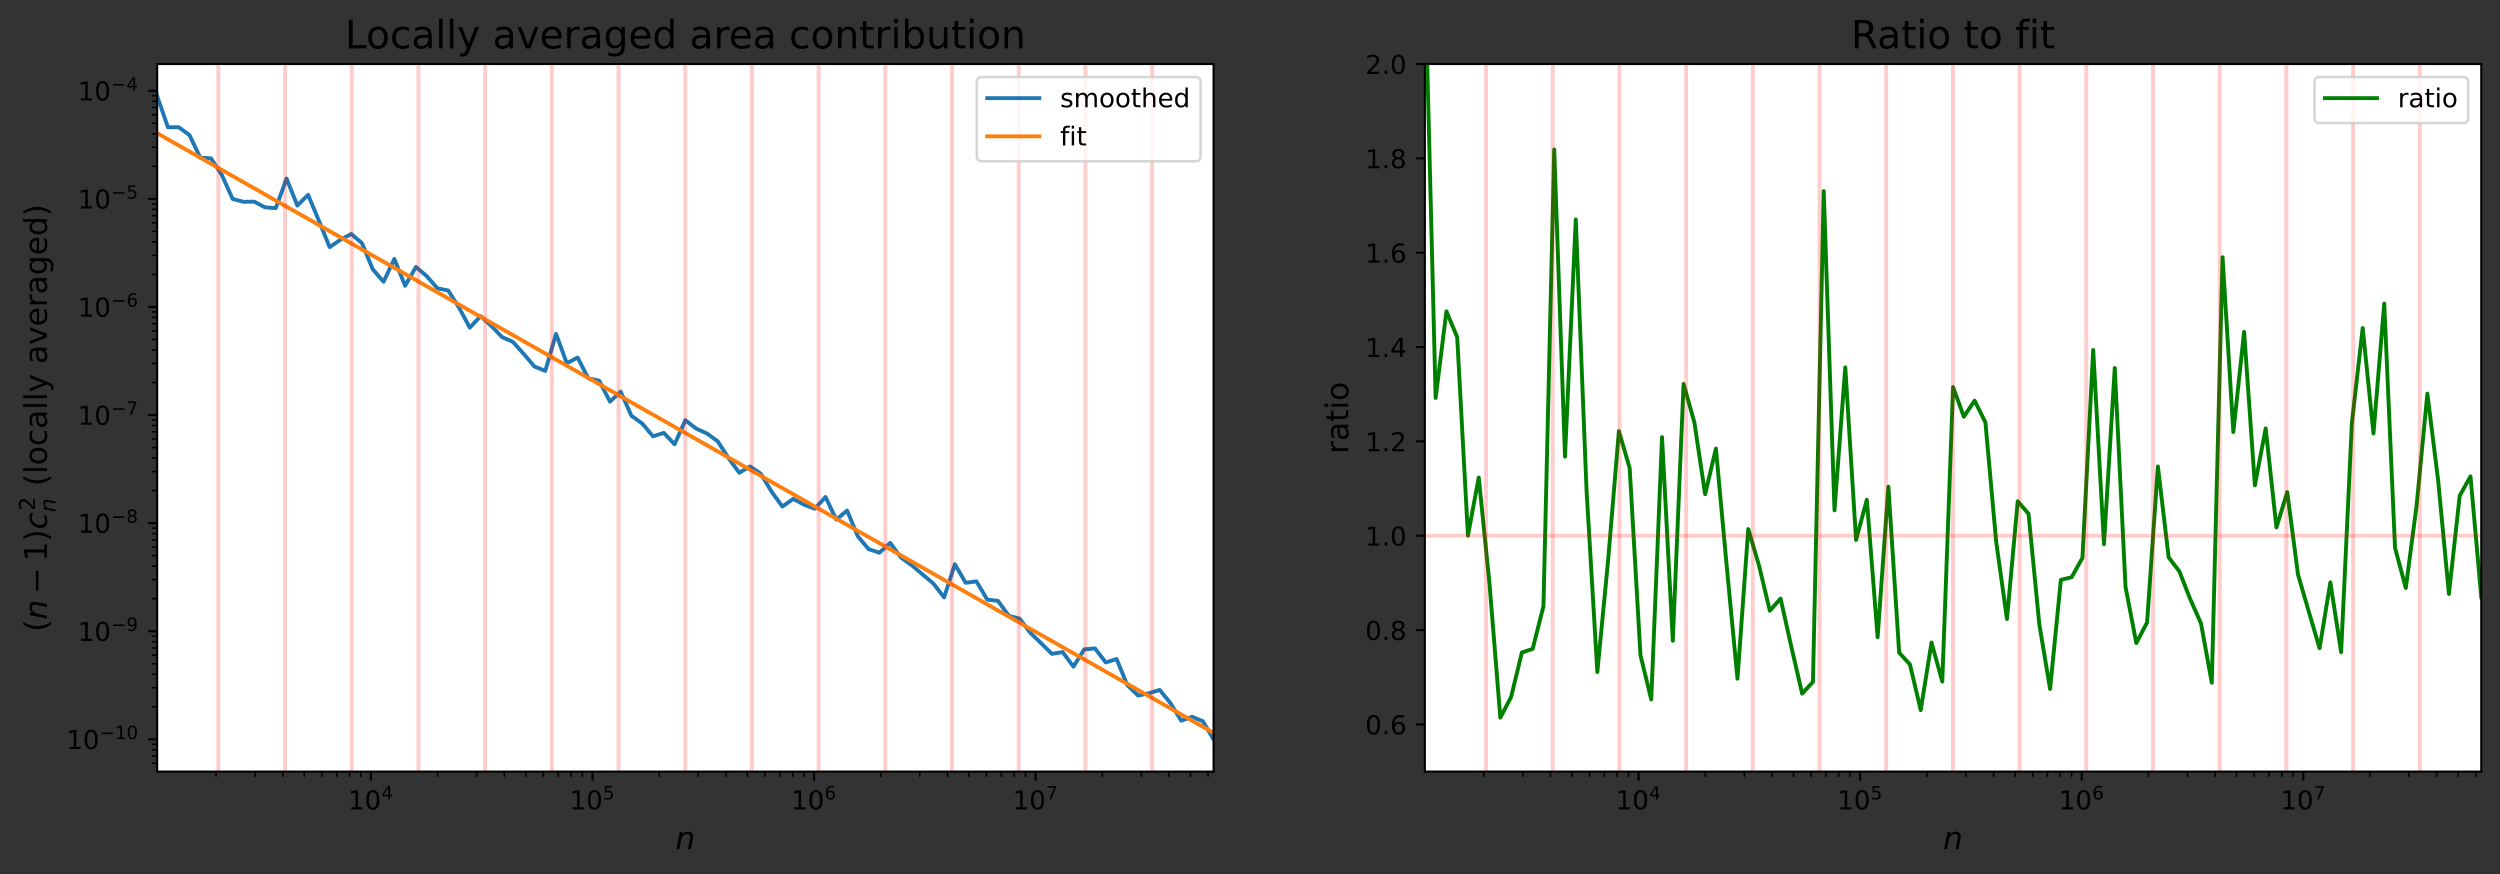 <svg height="335.89pt" version="1.1" viewBox="0 0 960.38 335.89" width="960.38pt" xmlns="http://www.w3.org/2000/svg" xmlns:xlink="http://www.w3.org/1999/xlink">
 <rect x="0" y="0" width="960.38" height="335.89" fill="#333333" stroke="none"/>
 <defs>
  <style type="text/css">
*{stroke-linecap:butt;stroke-linejoin:round;}
  </style>
 </defs>
 <g id="figure_1">
  <g id="patch_1">
   <path d="M 0 335.89 
L 960.38 335.89 
L 960.38 0 
L 0 0 
z
" style="fill:none;"></path>
  </g>
  <g id="axes_1">
   <g id="patch_2">
    <path d="M 60.38 296.398 
L 466.198 296.398 
L 466.198 24.598 
L 60.38 24.598 
z
" style="fill:#ffffff;"></path>
   </g>
   <g id="matplotlib.axis_1">
    <g id="xtick_1">
     <g id="line2d_1">
      <defs>
       <path d="M 0 0 
L 0 3.5 
" id="m08f540f715" style="stroke:#000000;stroke-width:0.8;"></path>
      </defs>
      <g>
       <use style="stroke:#000000;stroke-width:0.8;" x="142.496" xlink:href="#m08f540f715" y="296.398"></use>
      </g>
     </g>
     <g id="text_1">
      <!-- $\mathdefault{10^{4}}$ -->
      <defs>
       <path d="M 12.406 8.297 
L 28.516 8.297 
L 28.516 63.922 
L 10.984 60.406 
L 10.984 69.391 
L 28.422 72.906 
L 38.281 72.906 
L 38.281 8.297 
L 54.391 8.297 
L 54.391 0 
L 12.406 0 
z
" id="DejaVuSans-49"></path>
       <path d="M 31.781 66.406 
Q 24.172 66.406 20.328 58.906 
Q 16.5 51.422 16.5 36.375 
Q 16.5 21.391 20.328 13.891 
Q 24.172 6.391 31.781 6.391 
Q 39.453 6.391 43.281 13.891 
Q 47.125 21.391 47.125 36.375 
Q 47.125 51.422 43.281 58.906 
Q 39.453 66.406 31.781 66.406 
z
M 31.781 74.219 
Q 44.047 74.219 50.516 64.516 
Q 56.984 54.828 56.984 36.375 
Q 56.984 17.969 50.516 8.266 
Q 44.047 -1.422 31.781 -1.422 
Q 19.531 -1.422 13.062 8.266 
Q 6.594 17.969 6.594 36.375 
Q 6.594 54.828 13.062 64.516 
Q 19.531 74.219 31.781 74.219 
z
" id="DejaVuSans-48"></path>
       <path d="M 37.797 64.312 
L 12.891 25.391 
L 37.797 25.391 
z
M 35.203 72.906 
L 47.609 72.906 
L 47.609 25.391 
L 58.016 25.391 
L 58.016 17.188 
L 47.609 17.188 
L 47.609 0 
L 37.797 0 
L 37.797 17.188 
L 4.891 17.188 
L 4.891 26.703 
z
" id="DejaVuSans-52"></path>
      </defs>
      <g transform="translate(133.696 310.996)scale(0.1 -0.1)">
       <use transform="translate(0 0.684)" xlink:href="#DejaVuSans-49"></use>
       <use transform="translate(63.623 0.684)" xlink:href="#DejaVuSans-48"></use>
       <use transform="translate(128.203 38.966)scale(0.7)" xlink:href="#DejaVuSans-52"></use>
      </g>
     </g>
    </g>
    <g id="xtick_2">
     <g id="line2d_2">
      <g>
       <use style="stroke:#000000;stroke-width:0.8;" x="227.611" xlink:href="#m08f540f715" y="296.398"></use>
      </g>
     </g>
     <g id="text_2">
      <!-- $\mathdefault{10^{5}}$ -->
      <defs>
       <path d="M 10.797 72.906 
L 49.516 72.906 
L 49.516 64.594 
L 19.828 64.594 
L 19.828 46.734 
Q 21.969 47.469 24.109 47.828 
Q 26.266 48.188 28.422 48.188 
Q 40.625 48.188 47.75 41.5 
Q 54.891 34.812 54.891 23.391 
Q 54.891 11.625 47.562 5.094 
Q 40.234 -1.422 26.906 -1.422 
Q 22.312 -1.422 17.547 -0.641 
Q 12.797 0.141 7.719 1.703 
L 7.719 11.625 
Q 12.109 9.234 16.797 8.062 
Q 21.484 6.891 26.703 6.891 
Q 35.156 6.891 40.078 11.328 
Q 45.016 15.766 45.016 23.391 
Q 45.016 31 40.078 35.438 
Q 35.156 39.891 26.703 39.891 
Q 22.75 39.891 18.812 39.016 
Q 14.891 38.141 10.797 36.281 
z
" id="DejaVuSans-53"></path>
      </defs>
      <g transform="translate(218.811 310.996)scale(0.1 -0.1)">
       <use transform="translate(0 0.684)" xlink:href="#DejaVuSans-49"></use>
       <use transform="translate(63.623 0.684)" xlink:href="#DejaVuSans-48"></use>
       <use transform="translate(128.203 38.966)scale(0.7)" xlink:href="#DejaVuSans-53"></use>
      </g>
     </g>
    </g>
    <g id="xtick_3">
     <g id="line2d_3">
      <g>
       <use style="stroke:#000000;stroke-width:0.8;" x="312.725" xlink:href="#m08f540f715" y="296.398"></use>
      </g>
     </g>
     <g id="text_3">
      <!-- $\mathdefault{10^{6}}$ -->
      <defs>
       <path d="M 33.016 40.375 
Q 26.375 40.375 22.484 35.828 
Q 18.609 31.297 18.609 23.391 
Q 18.609 15.531 22.484 10.953 
Q 26.375 6.391 33.016 6.391 
Q 39.656 6.391 43.531 10.953 
Q 47.406 15.531 47.406 23.391 
Q 47.406 31.297 43.531 35.828 
Q 39.656 40.375 33.016 40.375 
z
M 52.594 71.297 
L 52.594 62.312 
Q 48.875 64.062 45.094 64.984 
Q 41.312 65.922 37.594 65.922 
Q 27.828 65.922 22.672 59.328 
Q 17.531 52.734 16.797 39.406 
Q 19.672 43.656 24.016 45.922 
Q 28.375 48.188 33.594 48.188 
Q 44.578 48.188 50.953 41.516 
Q 57.328 34.859 57.328 23.391 
Q 57.328 12.156 50.688 5.359 
Q 44.047 -1.422 33.016 -1.422 
Q 20.359 -1.422 13.672 8.266 
Q 6.984 17.969 6.984 36.375 
Q 6.984 53.656 15.188 63.938 
Q 23.391 74.219 37.203 74.219 
Q 40.922 74.219 44.703 73.484 
Q 48.484 72.75 52.594 71.297 
z
" id="DejaVuSans-54"></path>
      </defs>
      <g transform="translate(303.925 310.996)scale(0.1 -0.1)">
       <use transform="translate(0 0.766)" xlink:href="#DejaVuSans-49"></use>
       <use transform="translate(63.623 0.766)" xlink:href="#DejaVuSans-48"></use>
       <use transform="translate(128.203 39.047)scale(0.7)" xlink:href="#DejaVuSans-54"></use>
      </g>
     </g>
    </g>
    <g id="xtick_4">
     <g id="line2d_4">
      <g>
       <use style="stroke:#000000;stroke-width:0.8;" x="397.84" xlink:href="#m08f540f715" y="296.398"></use>
      </g>
     </g>
     <g id="text_4">
      <!-- $\mathdefault{10^{7}}$ -->
      <defs>
       <path d="M 8.203 72.906 
L 55.078 72.906 
L 55.078 68.703 
L 28.609 0 
L 18.312 0 
L 43.219 64.594 
L 8.203 64.594 
z
" id="DejaVuSans-55"></path>
      </defs>
      <g transform="translate(389.04 310.996)scale(0.1 -0.1)">
       <use transform="translate(0 0.684)" xlink:href="#DejaVuSans-49"></use>
       <use transform="translate(63.623 0.684)" xlink:href="#DejaVuSans-48"></use>
       <use transform="translate(128.203 38.966)scale(0.7)" xlink:href="#DejaVuSans-55"></use>
      </g>
     </g>
    </g>
    <g id="xtick_5">
     <g id="line2d_5">
      <defs>
       <path d="M 0 0 
L 0 2 
" id="m650044c311" style="stroke:#000000;stroke-width:0.6;"></path>
      </defs>
      <g>
       <use style="stroke:#000000;stroke-width:0.6;" x="83.003" xlink:href="#m650044c311" y="296.398"></use>
      </g>
     </g>
    </g>
    <g id="xtick_6">
     <g id="line2d_6">
      <g>
       <use style="stroke:#000000;stroke-width:0.6;" x="97.991" xlink:href="#m650044c311" y="296.398"></use>
      </g>
     </g>
    </g>
    <g id="xtick_7">
     <g id="line2d_7">
      <g>
       <use style="stroke:#000000;stroke-width:0.6;" x="108.626" xlink:href="#m650044c311" y="296.398"></use>
      </g>
     </g>
    </g>
    <g id="xtick_8">
     <g id="line2d_8">
      <g>
       <use style="stroke:#000000;stroke-width:0.6;" x="116.874" xlink:href="#m650044c311" y="296.398"></use>
      </g>
     </g>
    </g>
    <g id="xtick_9">
     <g id="line2d_9">
      <g>
       <use style="stroke:#000000;stroke-width:0.6;" x="123.613" xlink:href="#m650044c311" y="296.398"></use>
      </g>
     </g>
    </g>
    <g id="xtick_10">
     <g id="line2d_10">
      <g>
       <use style="stroke:#000000;stroke-width:0.6;" x="129.312" xlink:href="#m650044c311" y="296.398"></use>
      </g>
     </g>
    </g>
    <g id="xtick_11">
     <g id="line2d_11">
      <g>
       <use style="stroke:#000000;stroke-width:0.6;" x="134.248" xlink:href="#m650044c311" y="296.398"></use>
      </g>
     </g>
    </g>
    <g id="xtick_12">
     <g id="line2d_12">
      <g>
       <use style="stroke:#000000;stroke-width:0.6;" x="138.601" xlink:href="#m650044c311" y="296.398"></use>
      </g>
     </g>
    </g>
    <g id="xtick_13">
     <g id="line2d_13">
      <g>
       <use style="stroke:#000000;stroke-width:0.6;" x="168.118" xlink:href="#m650044c311" y="296.398"></use>
      </g>
     </g>
    </g>
    <g id="xtick_14">
     <g id="line2d_14">
      <g>
       <use style="stroke:#000000;stroke-width:0.6;" x="183.106" xlink:href="#m650044c311" y="296.398"></use>
      </g>
     </g>
    </g>
    <g id="xtick_15">
     <g id="line2d_15">
      <g>
       <use style="stroke:#000000;stroke-width:0.6;" x="193.74" xlink:href="#m650044c311" y="296.398"></use>
      </g>
     </g>
    </g>
    <g id="xtick_16">
     <g id="line2d_16">
      <g>
       <use style="stroke:#000000;stroke-width:0.6;" x="201.989" xlink:href="#m650044c311" y="296.398"></use>
      </g>
     </g>
    </g>
    <g id="xtick_17">
     <g id="line2d_17">
      <g>
       <use style="stroke:#000000;stroke-width:0.6;" x="208.728" xlink:href="#m650044c311" y="296.398"></use>
      </g>
     </g>
    </g>
    <g id="xtick_18">
     <g id="line2d_18">
      <g>
       <use style="stroke:#000000;stroke-width:0.6;" x="214.426" xlink:href="#m650044c311" y="296.398"></use>
      </g>
     </g>
    </g>
    <g id="xtick_19">
     <g id="line2d_19">
      <g>
       <use style="stroke:#000000;stroke-width:0.6;" x="219.362" xlink:href="#m650044c311" y="296.398"></use>
      </g>
     </g>
    </g>
    <g id="xtick_20">
     <g id="line2d_20">
      <g>
       <use style="stroke:#000000;stroke-width:0.6;" x="223.716" xlink:href="#m650044c311" y="296.398"></use>
      </g>
     </g>
    </g>
    <g id="xtick_21">
     <g id="line2d_21">
      <g>
       <use style="stroke:#000000;stroke-width:0.6;" x="253.233" xlink:href="#m650044c311" y="296.398"></use>
      </g>
     </g>
    </g>
    <g id="xtick_22">
     <g id="line2d_22">
      <g>
       <use style="stroke:#000000;stroke-width:0.6;" x="268.221" xlink:href="#m650044c311" y="296.398"></use>
      </g>
     </g>
    </g>
    <g id="xtick_23">
     <g id="line2d_23">
      <g>
       <use style="stroke:#000000;stroke-width:0.6;" x="278.855" xlink:href="#m650044c311" y="296.398"></use>
      </g>
     </g>
    </g>
    <g id="xtick_24">
     <g id="line2d_24">
      <g>
       <use style="stroke:#000000;stroke-width:0.6;" x="287.103" xlink:href="#m650044c311" y="296.398"></use>
      </g>
     </g>
    </g>
    <g id="xtick_25">
     <g id="line2d_25">
      <g>
       <use style="stroke:#000000;stroke-width:0.6;" x="293.843" xlink:href="#m650044c311" y="296.398"></use>
      </g>
     </g>
    </g>
    <g id="xtick_26">
     <g id="line2d_26">
      <g>
       <use style="stroke:#000000;stroke-width:0.6;" x="299.541" xlink:href="#m650044c311" y="296.398"></use>
      </g>
     </g>
    </g>
    <g id="xtick_27">
     <g id="line2d_27">
      <g>
       <use style="stroke:#000000;stroke-width:0.6;" x="304.477" xlink:href="#m650044c311" y="296.398"></use>
      </g>
     </g>
    </g>
    <g id="xtick_28">
     <g id="line2d_28">
      <g>
       <use style="stroke:#000000;stroke-width:0.6;" x="308.831" xlink:href="#m650044c311" y="296.398"></use>
      </g>
     </g>
    </g>
    <g id="xtick_29">
     <g id="line2d_29">
      <g>
       <use style="stroke:#000000;stroke-width:0.6;" x="338.347" xlink:href="#m650044c311" y="296.398"></use>
      </g>
     </g>
    </g>
    <g id="xtick_30">
     <g id="line2d_30">
      <g>
       <use style="stroke:#000000;stroke-width:0.6;" x="353.335" xlink:href="#m650044c311" y="296.398"></use>
      </g>
     </g>
    </g>
    <g id="xtick_31">
     <g id="line2d_31">
      <g>
       <use style="stroke:#000000;stroke-width:0.6;" x="363.969" xlink:href="#m650044c311" y="296.398"></use>
      </g>
     </g>
    </g>
    <g id="xtick_32">
     <g id="line2d_32">
      <g>
       <use style="stroke:#000000;stroke-width:0.6;" x="372.218" xlink:href="#m650044c311" y="296.398"></use>
      </g>
     </g>
    </g>
    <g id="xtick_33">
     <g id="line2d_33">
      <g>
       <use style="stroke:#000000;stroke-width:0.6;" x="378.957" xlink:href="#m650044c311" y="296.398"></use>
      </g>
     </g>
    </g>
    <g id="xtick_34">
     <g id="line2d_34">
      <g>
       <use style="stroke:#000000;stroke-width:0.6;" x="384.655" xlink:href="#m650044c311" y="296.398"></use>
      </g>
     </g>
    </g>
    <g id="xtick_35">
     <g id="line2d_35">
      <g>
       <use style="stroke:#000000;stroke-width:0.6;" x="389.591" xlink:href="#m650044c311" y="296.398"></use>
      </g>
     </g>
    </g>
    <g id="xtick_36">
     <g id="line2d_36">
      <g>
       <use style="stroke:#000000;stroke-width:0.6;" x="393.945" xlink:href="#m650044c311" y="296.398"></use>
      </g>
     </g>
    </g>
    <g id="xtick_37">
     <g id="line2d_37">
      <g>
       <use style="stroke:#000000;stroke-width:0.6;" x="423.462" xlink:href="#m650044c311" y="296.398"></use>
      </g>
     </g>
    </g>
    <g id="xtick_38">
     <g id="line2d_38">
      <g>
       <use style="stroke:#000000;stroke-width:0.6;" x="438.45" xlink:href="#m650044c311" y="296.398"></use>
      </g>
     </g>
    </g>
    <g id="xtick_39">
     <g id="line2d_39">
      <g>
       <use style="stroke:#000000;stroke-width:0.6;" x="449.084" xlink:href="#m650044c311" y="296.398"></use>
      </g>
     </g>
    </g>
    <g id="xtick_40">
     <g id="line2d_40">
      <g>
       <use style="stroke:#000000;stroke-width:0.6;" x="457.332" xlink:href="#m650044c311" y="296.398"></use>
      </g>
     </g>
    </g>
    <g id="xtick_41">
     <g id="line2d_41">
      <g>
       <use style="stroke:#000000;stroke-width:0.6;" x="464.072" xlink:href="#m650044c311" y="296.398"></use>
      </g>
     </g>
    </g>
    <g id="text_5">
     <!-- $n$ -->
     <defs>
      <path d="M 55.719 33.016 
L 49.312 0 
L 40.281 0 
L 46.688 32.672 
Q 47.125 34.969 47.359 36.719 
Q 47.609 38.484 47.609 39.5 
Q 47.609 43.609 45.016 45.891 
Q 42.438 48.188 37.797 48.188 
Q 30.562 48.188 25.344 43.375 
Q 20.125 38.578 18.5 30.328 
L 12.5 0 
L 3.516 0 
L 14.109 54.688 
L 23.094 54.688 
L 21.297 46.094 
Q 25.047 50.828 30.312 53.406 
Q 35.594 56 41.406 56 
Q 48.641 56 52.609 52.094 
Q 56.594 48.188 56.594 41.109 
Q 56.594 39.359 56.375 37.359 
Q 56.156 35.359 55.719 33.016 
z
" id="DejaVuSans-Oblique-110"></path>
     </defs>
     <g transform="translate(259.449 326.194)scale(0.12 -0.12)">
      <use xlink:href="#DejaVuSans-Oblique-110"></use>
     </g>
    </g>
   </g>
   <g id="matplotlib.axis_2">
    <g id="ytick_1">
     <g id="line2d_42">
      <defs>
       <path d="M 0 0 
L -3.5 0 
" id="m46bdc5ad6f" style="stroke:#000000;stroke-width:0.8;"></path>
      </defs>
      <g>
       <use style="stroke:#000000;stroke-width:0.8;" x="60.38" xlink:href="#m46bdc5ad6f" y="284.007"></use>
      </g>
     </g>
     <g id="text_6">
      <!-- $\mathdefault{10^{-10}}$ -->
      <defs>
       <path d="M 10.594 35.5 
L 73.188 35.5 
L 73.188 27.203 
L 10.594 27.203 
z
" id="DejaVuSans-8722"></path>
      </defs>
      <g transform="translate(25.48 287.806)scale(0.1 -0.1)">
       <use transform="translate(0 0.766)" xlink:href="#DejaVuSans-49"></use>
       <use transform="translate(63.623 0.766)" xlink:href="#DejaVuSans-48"></use>
       <use transform="translate(128.203 39.047)scale(0.7)" xlink:href="#DejaVuSans-8722"></use>
       <use transform="translate(186.855 39.047)scale(0.7)" xlink:href="#DejaVuSans-49"></use>
       <use transform="translate(231.392 39.047)scale(0.7)" xlink:href="#DejaVuSans-48"></use>
      </g>
     </g>
    </g>
    <g id="ytick_2">
     <g id="line2d_43">
      <g>
       <use style="stroke:#000000;stroke-width:0.8;" x="60.38" xlink:href="#m46bdc5ad6f" y="242.483"></use>
      </g>
     </g>
     <g id="text_7">
      <!-- $\mathdefault{10^{-9}}$ -->
      <defs>
       <path d="M 10.984 1.516 
L 10.984 10.5 
Q 14.703 8.734 18.5 7.812 
Q 22.312 6.891 25.984 6.891 
Q 35.75 6.891 40.891 13.453 
Q 46.047 20.016 46.781 33.406 
Q 43.953 29.203 39.594 26.953 
Q 35.25 24.703 29.984 24.703 
Q 19.047 24.703 12.672 31.312 
Q 6.297 37.938 6.297 49.422 
Q 6.297 60.641 12.938 67.422 
Q 19.578 74.219 30.609 74.219 
Q 43.266 74.219 49.922 64.516 
Q 56.594 54.828 56.594 36.375 
Q 56.594 19.141 48.406 8.859 
Q 40.234 -1.422 26.422 -1.422 
Q 22.703 -1.422 18.891 -0.688 
Q 15.094 0.047 10.984 1.516 
z
M 30.609 32.422 
Q 37.25 32.422 41.125 36.953 
Q 45.016 41.5 45.016 49.422 
Q 45.016 57.281 41.125 61.844 
Q 37.25 66.406 30.609 66.406 
Q 23.969 66.406 20.094 61.844 
Q 16.219 57.281 16.219 49.422 
Q 16.219 41.5 20.094 36.953 
Q 23.969 32.422 30.609 32.422 
z
" id="DejaVuSans-57"></path>
      </defs>
      <g transform="translate(29.88 246.282)scale(0.1 -0.1)">
       <use transform="translate(0 0.766)" xlink:href="#DejaVuSans-49"></use>
       <use transform="translate(63.623 0.766)" xlink:href="#DejaVuSans-48"></use>
       <use transform="translate(128.203 39.047)scale(0.7)" xlink:href="#DejaVuSans-8722"></use>
       <use transform="translate(186.855 39.047)scale(0.7)" xlink:href="#DejaVuSans-57"></use>
      </g>
     </g>
    </g>
    <g id="ytick_3">
     <g id="line2d_44">
      <g>
       <use style="stroke:#000000;stroke-width:0.8;" x="60.38" xlink:href="#m46bdc5ad6f" y="200.959"></use>
      </g>
     </g>
     <g id="text_8">
      <!-- $\mathdefault{10^{-8}}$ -->
      <defs>
       <path d="M 31.781 34.625 
Q 24.75 34.625 20.719 30.859 
Q 16.703 27.094 16.703 20.516 
Q 16.703 13.922 20.719 10.156 
Q 24.75 6.391 31.781 6.391 
Q 38.812 6.391 42.859 10.172 
Q 46.922 13.969 46.922 20.516 
Q 46.922 27.094 42.891 30.859 
Q 38.875 34.625 31.781 34.625 
z
M 21.922 38.812 
Q 15.578 40.375 12.031 44.719 
Q 8.5 49.078 8.5 55.328 
Q 8.5 64.062 14.719 69.141 
Q 20.953 74.219 31.781 74.219 
Q 42.672 74.219 48.875 69.141 
Q 55.078 64.062 55.078 55.328 
Q 55.078 49.078 51.531 44.719 
Q 48 40.375 41.703 38.812 
Q 48.828 37.156 52.797 32.312 
Q 56.781 27.484 56.781 20.516 
Q 56.781 9.906 50.312 4.234 
Q 43.844 -1.422 31.781 -1.422 
Q 19.734 -1.422 13.25 4.234 
Q 6.781 9.906 6.781 20.516 
Q 6.781 27.484 10.781 32.312 
Q 14.797 37.156 21.922 38.812 
z
M 18.312 54.391 
Q 18.312 48.734 21.844 45.562 
Q 25.391 42.391 31.781 42.391 
Q 38.141 42.391 41.719 45.562 
Q 45.312 48.734 45.312 54.391 
Q 45.312 60.062 41.719 63.234 
Q 38.141 66.406 31.781 66.406 
Q 25.391 66.406 21.844 63.234 
Q 18.312 60.062 18.312 54.391 
z
" id="DejaVuSans-56"></path>
      </defs>
      <g transform="translate(29.88 204.758)scale(0.1 -0.1)">
       <use transform="translate(0 0.766)" xlink:href="#DejaVuSans-49"></use>
       <use transform="translate(63.623 0.766)" xlink:href="#DejaVuSans-48"></use>
       <use transform="translate(128.203 39.047)scale(0.7)" xlink:href="#DejaVuSans-8722"></use>
       <use transform="translate(186.855 39.047)scale(0.7)" xlink:href="#DejaVuSans-56"></use>
      </g>
     </g>
    </g>
    <g id="ytick_4">
     <g id="line2d_45">
      <g>
       <use style="stroke:#000000;stroke-width:0.8;" x="60.38" xlink:href="#m46bdc5ad6f" y="159.435"></use>
      </g>
     </g>
     <g id="text_9">
      <!-- $\mathdefault{10^{-7}}$ -->
      <g transform="translate(29.88 163.235)scale(0.1 -0.1)">
       <use transform="translate(0 0.684)" xlink:href="#DejaVuSans-49"></use>
       <use transform="translate(63.623 0.684)" xlink:href="#DejaVuSans-48"></use>
       <use transform="translate(128.203 38.966)scale(0.7)" xlink:href="#DejaVuSans-8722"></use>
       <use transform="translate(186.855 38.966)scale(0.7)" xlink:href="#DejaVuSans-55"></use>
      </g>
     </g>
    </g>
    <g id="ytick_5">
     <g id="line2d_46">
      <g>
       <use style="stroke:#000000;stroke-width:0.8;" x="60.38" xlink:href="#m46bdc5ad6f" y="117.912"></use>
      </g>
     </g>
     <g id="text_10">
      <!-- $\mathdefault{10^{-6}}$ -->
      <g transform="translate(29.88 121.711)scale(0.1 -0.1)">
       <use transform="translate(0 0.766)" xlink:href="#DejaVuSans-49"></use>
       <use transform="translate(63.623 0.766)" xlink:href="#DejaVuSans-48"></use>
       <use transform="translate(128.203 39.047)scale(0.7)" xlink:href="#DejaVuSans-8722"></use>
       <use transform="translate(186.855 39.047)scale(0.7)" xlink:href="#DejaVuSans-54"></use>
      </g>
     </g>
    </g>
    <g id="ytick_6">
     <g id="line2d_47">
      <g>
       <use style="stroke:#000000;stroke-width:0.8;" x="60.38" xlink:href="#m46bdc5ad6f" y="76.388"></use>
      </g>
     </g>
     <g id="text_11">
      <!-- $\mathdefault{10^{-5}}$ -->
      <g transform="translate(29.88 80.187)scale(0.1 -0.1)">
       <use transform="translate(0 0.684)" xlink:href="#DejaVuSans-49"></use>
       <use transform="translate(63.623 0.684)" xlink:href="#DejaVuSans-48"></use>
       <use transform="translate(128.203 38.966)scale(0.7)" xlink:href="#DejaVuSans-8722"></use>
       <use transform="translate(186.855 38.966)scale(0.7)" xlink:href="#DejaVuSans-53"></use>
      </g>
     </g>
    </g>
    <g id="ytick_7">
     <g id="line2d_48">
      <g>
       <use style="stroke:#000000;stroke-width:0.8;" x="60.38" xlink:href="#m46bdc5ad6f" y="34.864"></use>
      </g>
     </g>
     <g id="text_12">
      <!-- $\mathdefault{10^{-4}}$ -->
      <g transform="translate(29.88 38.663)scale(0.1 -0.1)">
       <use transform="translate(0 0.684)" xlink:href="#DejaVuSans-49"></use>
       <use transform="translate(63.623 0.684)" xlink:href="#DejaVuSans-48"></use>
       <use transform="translate(128.203 38.966)scale(0.7)" xlink:href="#DejaVuSans-8722"></use>
       <use transform="translate(186.855 38.966)scale(0.7)" xlink:href="#DejaVuSans-52"></use>
      </g>
     </g>
    </g>
    <g id="ytick_8">
     <g id="line2d_49">
      <defs>
       <path d="M 0 0 
L -2 0 
" id="m5507beae32" style="stroke:#000000;stroke-width:0.6;"></path>
      </defs>
      <g>
       <use style="stroke:#000000;stroke-width:0.6;" x="60.38" xlink:href="#m5507beae32" y="293.219"></use>
      </g>
     </g>
    </g>
    <g id="ytick_9">
     <g id="line2d_50">
      <g>
       <use style="stroke:#000000;stroke-width:0.6;" x="60.38" xlink:href="#m5507beae32" y="290.439"></use>
      </g>
     </g>
    </g>
    <g id="ytick_10">
     <g id="line2d_51">
      <g>
       <use style="stroke:#000000;stroke-width:0.6;" x="60.38" xlink:href="#m5507beae32" y="288.031"></use>
      </g>
     </g>
    </g>
    <g id="ytick_11">
     <g id="line2d_52">
      <g>
       <use style="stroke:#000000;stroke-width:0.6;" x="60.38" xlink:href="#m5507beae32" y="285.907"></use>
      </g>
     </g>
    </g>
    <g id="ytick_12">
     <g id="line2d_53">
      <g>
       <use style="stroke:#000000;stroke-width:0.6;" x="60.38" xlink:href="#m5507beae32" y="271.507"></use>
      </g>
     </g>
    </g>
    <g id="ytick_13">
     <g id="line2d_54">
      <g>
       <use style="stroke:#000000;stroke-width:0.6;" x="60.38" xlink:href="#m5507beae32" y="264.195"></use>
      </g>
     </g>
    </g>
    <g id="ytick_14">
     <g id="line2d_55">
      <g>
       <use style="stroke:#000000;stroke-width:0.6;" x="60.38" xlink:href="#m5507beae32" y="259.007"></use>
      </g>
     </g>
    </g>
    <g id="ytick_15">
     <g id="line2d_56">
      <g>
       <use style="stroke:#000000;stroke-width:0.6;" x="60.38" xlink:href="#m5507beae32" y="254.983"></use>
      </g>
     </g>
    </g>
    <g id="ytick_16">
     <g id="line2d_57">
      <g>
       <use style="stroke:#000000;stroke-width:0.6;" x="60.38" xlink:href="#m5507beae32" y="251.695"></use>
      </g>
     </g>
    </g>
    <g id="ytick_17">
     <g id="line2d_58">
      <g>
       <use style="stroke:#000000;stroke-width:0.6;" x="60.38" xlink:href="#m5507beae32" y="248.915"></use>
      </g>
     </g>
    </g>
    <g id="ytick_18">
     <g id="line2d_59">
      <g>
       <use style="stroke:#000000;stroke-width:0.6;" x="60.38" xlink:href="#m5507beae32" y="246.507"></use>
      </g>
     </g>
    </g>
    <g id="ytick_19">
     <g id="line2d_60">
      <g>
       <use style="stroke:#000000;stroke-width:0.6;" x="60.38" xlink:href="#m5507beae32" y="244.383"></use>
      </g>
     </g>
    </g>
    <g id="ytick_20">
     <g id="line2d_61">
      <g>
       <use style="stroke:#000000;stroke-width:0.6;" x="60.38" xlink:href="#m5507beae32" y="229.983"></use>
      </g>
     </g>
    </g>
    <g id="ytick_21">
     <g id="line2d_62">
      <g>
       <use style="stroke:#000000;stroke-width:0.6;" x="60.38" xlink:href="#m5507beae32" y="222.671"></use>
      </g>
     </g>
    </g>
    <g id="ytick_22">
     <g id="line2d_63">
      <g>
       <use style="stroke:#000000;stroke-width:0.6;" x="60.38" xlink:href="#m5507beae32" y="217.483"></use>
      </g>
     </g>
    </g>
    <g id="ytick_23">
     <g id="line2d_64">
      <g>
       <use style="stroke:#000000;stroke-width:0.6;" x="60.38" xlink:href="#m5507beae32" y="213.459"></use>
      </g>
     </g>
    </g>
    <g id="ytick_24">
     <g id="line2d_65">
      <g>
       <use style="stroke:#000000;stroke-width:0.6;" x="60.38" xlink:href="#m5507beae32" y="210.171"></use>
      </g>
     </g>
    </g>
    <g id="ytick_25">
     <g id="line2d_66">
      <g>
       <use style="stroke:#000000;stroke-width:0.6;" x="60.38" xlink:href="#m5507beae32" y="207.391"></use>
      </g>
     </g>
    </g>
    <g id="ytick_26">
     <g id="line2d_67">
      <g>
       <use style="stroke:#000000;stroke-width:0.6;" x="60.38" xlink:href="#m5507beae32" y="204.983"></use>
      </g>
     </g>
    </g>
    <g id="ytick_27">
     <g id="line2d_68">
      <g>
       <use style="stroke:#000000;stroke-width:0.6;" x="60.38" xlink:href="#m5507beae32" y="202.859"></use>
      </g>
     </g>
    </g>
    <g id="ytick_28">
     <g id="line2d_69">
      <g>
       <use style="stroke:#000000;stroke-width:0.6;" x="60.38" xlink:href="#m5507beae32" y="188.459"></use>
      </g>
     </g>
    </g>
    <g id="ytick_29">
     <g id="line2d_70">
      <g>
       <use style="stroke:#000000;stroke-width:0.6;" x="60.38" xlink:href="#m5507beae32" y="181.147"></use>
      </g>
     </g>
    </g>
    <g id="ytick_30">
     <g id="line2d_71">
      <g>
       <use style="stroke:#000000;stroke-width:0.6;" x="60.38" xlink:href="#m5507beae32" y="175.959"></use>
      </g>
     </g>
    </g>
    <g id="ytick_31">
     <g id="line2d_72">
      <g>
       <use style="stroke:#000000;stroke-width:0.6;" x="60.38" xlink:href="#m5507beae32" y="171.935"></use>
      </g>
     </g>
    </g>
    <g id="ytick_32">
     <g id="line2d_73">
      <g>
       <use style="stroke:#000000;stroke-width:0.6;" x="60.38" xlink:href="#m5507beae32" y="168.647"></use>
      </g>
     </g>
    </g>
    <g id="ytick_33">
     <g id="line2d_74">
      <g>
       <use style="stroke:#000000;stroke-width:0.6;" x="60.38" xlink:href="#m5507beae32" y="165.868"></use>
      </g>
     </g>
    </g>
    <g id="ytick_34">
     <g id="line2d_75">
      <g>
       <use style="stroke:#000000;stroke-width:0.6;" x="60.38" xlink:href="#m5507beae32" y="163.46"></use>
      </g>
     </g>
    </g>
    <g id="ytick_35">
     <g id="line2d_76">
      <g>
       <use style="stroke:#000000;stroke-width:0.6;" x="60.38" xlink:href="#m5507beae32" y="161.335"></use>
      </g>
     </g>
    </g>
    <g id="ytick_36">
     <g id="line2d_77">
      <g>
       <use style="stroke:#000000;stroke-width:0.6;" x="60.38" xlink:href="#m5507beae32" y="146.936"></use>
      </g>
     </g>
    </g>
    <g id="ytick_37">
     <g id="line2d_78">
      <g>
       <use style="stroke:#000000;stroke-width:0.6;" x="60.38" xlink:href="#m5507beae32" y="139.624"></use>
      </g>
     </g>
    </g>
    <g id="ytick_38">
     <g id="line2d_79">
      <g>
       <use style="stroke:#000000;stroke-width:0.6;" x="60.38" xlink:href="#m5507beae32" y="134.436"></use>
      </g>
     </g>
    </g>
    <g id="ytick_39">
     <g id="line2d_80">
      <g>
       <use style="stroke:#000000;stroke-width:0.6;" x="60.38" xlink:href="#m5507beae32" y="130.412"></use>
      </g>
     </g>
    </g>
    <g id="ytick_40">
     <g id="line2d_81">
      <g>
       <use style="stroke:#000000;stroke-width:0.6;" x="60.38" xlink:href="#m5507beae32" y="127.124"></use>
      </g>
     </g>
    </g>
    <g id="ytick_41">
     <g id="line2d_82">
      <g>
       <use style="stroke:#000000;stroke-width:0.6;" x="60.38" xlink:href="#m5507beae32" y="124.344"></use>
      </g>
     </g>
    </g>
    <g id="ytick_42">
     <g id="line2d_83">
      <g>
       <use style="stroke:#000000;stroke-width:0.6;" x="60.38" xlink:href="#m5507beae32" y="121.936"></use>
      </g>
     </g>
    </g>
    <g id="ytick_43">
     <g id="line2d_84">
      <g>
       <use style="stroke:#000000;stroke-width:0.6;" x="60.38" xlink:href="#m5507beae32" y="119.812"></use>
      </g>
     </g>
    </g>
    <g id="ytick_44">
     <g id="line2d_85">
      <g>
       <use style="stroke:#000000;stroke-width:0.6;" x="60.38" xlink:href="#m5507beae32" y="105.412"></use>
      </g>
     </g>
    </g>
    <g id="ytick_45">
     <g id="line2d_86">
      <g>
       <use style="stroke:#000000;stroke-width:0.6;" x="60.38" xlink:href="#m5507beae32" y="98.1"></use>
      </g>
     </g>
    </g>
    <g id="ytick_46">
     <g id="line2d_87">
      <g>
       <use style="stroke:#000000;stroke-width:0.6;" x="60.38" xlink:href="#m5507beae32" y="92.912"></use>
      </g>
     </g>
    </g>
    <g id="ytick_47">
     <g id="line2d_88">
      <g>
       <use style="stroke:#000000;stroke-width:0.6;" x="60.38" xlink:href="#m5507beae32" y="88.888"></use>
      </g>
     </g>
    </g>
    <g id="ytick_48">
     <g id="line2d_89">
      <g>
       <use style="stroke:#000000;stroke-width:0.6;" x="60.38" xlink:href="#m5507beae32" y="85.6"></use>
      </g>
     </g>
    </g>
    <g id="ytick_49">
     <g id="line2d_90">
      <g>
       <use style="stroke:#000000;stroke-width:0.6;" x="60.38" xlink:href="#m5507beae32" y="82.82"></use>
      </g>
     </g>
    </g>
    <g id="ytick_50">
     <g id="line2d_91">
      <g>
       <use style="stroke:#000000;stroke-width:0.6;" x="60.38" xlink:href="#m5507beae32" y="80.412"></use>
      </g>
     </g>
    </g>
    <g id="ytick_51">
     <g id="line2d_92">
      <g>
       <use style="stroke:#000000;stroke-width:0.6;" x="60.38" xlink:href="#m5507beae32" y="78.288"></use>
      </g>
     </g>
    </g>
    <g id="ytick_52">
     <g id="line2d_93">
      <g>
       <use style="stroke:#000000;stroke-width:0.6;" x="60.38" xlink:href="#m5507beae32" y="63.888"></use>
      </g>
     </g>
    </g>
    <g id="ytick_53">
     <g id="line2d_94">
      <g>
       <use style="stroke:#000000;stroke-width:0.6;" x="60.38" xlink:href="#m5507beae32" y="56.576"></use>
      </g>
     </g>
    </g>
    <g id="ytick_54">
     <g id="line2d_95">
      <g>
       <use style="stroke:#000000;stroke-width:0.6;" x="60.38" xlink:href="#m5507beae32" y="51.388"></use>
      </g>
     </g>
    </g>
    <g id="ytick_55">
     <g id="line2d_96">
      <g>
       <use style="stroke:#000000;stroke-width:0.6;" x="60.38" xlink:href="#m5507beae32" y="47.364"></use>
      </g>
     </g>
    </g>
    <g id="ytick_56">
     <g id="line2d_97">
      <g>
       <use style="stroke:#000000;stroke-width:0.6;" x="60.38" xlink:href="#m5507beae32" y="44.076"></use>
      </g>
     </g>
    </g>
    <g id="ytick_57">
     <g id="line2d_98">
      <g>
       <use style="stroke:#000000;stroke-width:0.6;" x="60.38" xlink:href="#m5507beae32" y="41.296"></use>
      </g>
     </g>
    </g>
    <g id="ytick_58">
     <g id="line2d_99">
      <g>
       <use style="stroke:#000000;stroke-width:0.6;" x="60.38" xlink:href="#m5507beae32" y="38.888"></use>
      </g>
     </g>
    </g>
    <g id="ytick_59">
     <g id="line2d_100">
      <g>
       <use style="stroke:#000000;stroke-width:0.6;" x="60.38" xlink:href="#m5507beae32" y="36.764"></use>
      </g>
     </g>
    </g>
    <g id="text_13">
     <!-- $(n-1)c_n^2$ (locally averaged) -->
     <defs>
      <path d="M 31 75.875 
Q 24.469 64.656 21.281 53.656 
Q 18.109 42.672 18.109 31.391 
Q 18.109 20.125 21.312 9.062 
Q 24.516 -2 31 -13.188 
L 23.188 -13.188 
Q 15.875 -1.703 12.234 9.375 
Q 8.594 20.453 8.594 31.391 
Q 8.594 42.281 12.203 53.312 
Q 15.828 64.359 23.188 75.875 
z
" id="DejaVuSans-40"></path>
      <path d="M 8.016 75.875 
L 15.828 75.875 
Q 23.141 64.359 26.781 53.312 
Q 30.422 42.281 30.422 31.391 
Q 30.422 20.453 26.781 9.375 
Q 23.141 -1.703 15.828 -13.188 
L 8.016 -13.188 
Q 14.5 -2 17.703 9.062 
Q 20.906 20.125 20.906 31.391 
Q 20.906 42.672 17.703 53.656 
Q 14.5 64.656 8.016 75.875 
z
" id="DejaVuSans-41"></path>
      <path d="M 53.609 52.594 
L 51.812 43.703 
Q 48.578 46.047 44.938 47.219 
Q 41.312 48.391 37.406 48.391 
Q 33.109 48.391 29.219 46.875 
Q 25.344 45.359 22.703 42.578 
Q 18.5 38.328 16.203 32.609 
Q 13.922 26.906 13.922 20.797 
Q 13.922 13.422 17.609 9.812 
Q 21.297 6.203 28.812 6.203 
Q 32.516 6.203 36.688 7.328 
Q 40.875 8.453 45.406 10.688 
L 43.703 1.812 
Q 39.797 0.203 35.672 -0.609 
Q 31.547 -1.422 27.203 -1.422 
Q 16.312 -1.422 10.453 4.016 
Q 4.594 9.469 4.594 19.578 
Q 4.594 28.078 7.641 35.234 
Q 10.688 42.391 16.703 48.094 
Q 20.797 52 26.312 54 
Q 31.844 56 38.375 56 
Q 42.188 56 45.938 55.141 
Q 49.703 54.297 53.609 52.594 
z
" id="DejaVuSans-Oblique-99"></path>
      <path d="M 19.188 8.297 
L 53.609 8.297 
L 53.609 0 
L 7.328 0 
L 7.328 8.297 
Q 12.938 14.109 22.625 23.891 
Q 32.328 33.688 34.812 36.531 
Q 39.547 41.844 41.422 45.531 
Q 43.312 49.219 43.312 52.781 
Q 43.312 58.594 39.234 62.25 
Q 35.156 65.922 28.609 65.922 
Q 23.969 65.922 18.812 64.312 
Q 13.672 62.703 7.812 59.422 
L 7.812 69.391 
Q 13.766 71.781 18.938 73 
Q 24.125 74.219 28.422 74.219 
Q 39.75 74.219 46.484 68.547 
Q 53.219 62.891 53.219 53.422 
Q 53.219 48.922 51.531 44.891 
Q 49.859 40.875 45.406 35.406 
Q 44.188 33.984 37.641 27.219 
Q 31.109 20.453 19.188 8.297 
z
" id="DejaVuSans-50"></path>
      <path id="DejaVuSans-32"></path>
      <path d="M 9.422 75.984 
L 18.406 75.984 
L 18.406 0 
L 9.422 0 
z
" id="DejaVuSans-108"></path>
      <path d="M 30.609 48.391 
Q 23.391 48.391 19.188 42.75 
Q 14.984 37.109 14.984 27.297 
Q 14.984 17.484 19.156 11.844 
Q 23.344 6.203 30.609 6.203 
Q 37.797 6.203 41.984 11.859 
Q 46.188 17.531 46.188 27.297 
Q 46.188 37.016 41.984 42.703 
Q 37.797 48.391 30.609 48.391 
z
M 30.609 56 
Q 42.328 56 49.016 48.375 
Q 55.719 40.766 55.719 27.297 
Q 55.719 13.875 49.016 6.219 
Q 42.328 -1.422 30.609 -1.422 
Q 18.844 -1.422 12.172 6.219 
Q 5.516 13.875 5.516 27.297 
Q 5.516 40.766 12.172 48.375 
Q 18.844 56 30.609 56 
z
" id="DejaVuSans-111"></path>
      <path d="M 48.781 52.594 
L 48.781 44.188 
Q 44.969 46.297 41.141 47.344 
Q 37.312 48.391 33.406 48.391 
Q 24.656 48.391 19.812 42.844 
Q 14.984 37.312 14.984 27.297 
Q 14.984 17.281 19.812 11.734 
Q 24.656 6.203 33.406 6.203 
Q 37.312 6.203 41.141 7.25 
Q 44.969 8.297 48.781 10.406 
L 48.781 2.094 
Q 45.016 0.344 40.984 -0.531 
Q 36.969 -1.422 32.422 -1.422 
Q 20.062 -1.422 12.781 6.344 
Q 5.516 14.109 5.516 27.297 
Q 5.516 40.672 12.859 48.328 
Q 20.219 56 33.016 56 
Q 37.156 56 41.109 55.141 
Q 45.062 54.297 48.781 52.594 
z
" id="DejaVuSans-99"></path>
      <path d="M 34.281 27.484 
Q 23.391 27.484 19.188 25 
Q 14.984 22.516 14.984 16.5 
Q 14.984 11.719 18.141 8.906 
Q 21.297 6.109 26.703 6.109 
Q 34.188 6.109 38.703 11.406 
Q 43.219 16.703 43.219 25.484 
L 43.219 27.484 
z
M 52.203 31.203 
L 52.203 0 
L 43.219 0 
L 43.219 8.297 
Q 40.141 3.328 35.547 0.953 
Q 30.953 -1.422 24.312 -1.422 
Q 15.922 -1.422 10.953 3.297 
Q 6 8.016 6 15.922 
Q 6 25.141 12.172 29.828 
Q 18.359 34.516 30.609 34.516 
L 43.219 34.516 
L 43.219 35.406 
Q 43.219 41.609 39.141 45 
Q 35.062 48.391 27.688 48.391 
Q 23 48.391 18.547 47.266 
Q 14.109 46.141 10.016 43.891 
L 10.016 52.203 
Q 14.938 54.109 19.578 55.047 
Q 24.219 56 28.609 56 
Q 40.484 56 46.344 49.844 
Q 52.203 43.703 52.203 31.203 
z
" id="DejaVuSans-97"></path>
      <path d="M 32.172 -5.078 
Q 28.375 -14.844 24.75 -17.812 
Q 21.141 -20.797 15.094 -20.797 
L 7.906 -20.797 
L 7.906 -13.281 
L 13.188 -13.281 
Q 16.891 -13.281 18.938 -11.516 
Q 21 -9.766 23.484 -3.219 
L 25.094 0.875 
L 2.984 54.688 
L 12.5 54.688 
L 29.594 11.922 
L 46.688 54.688 
L 56.203 54.688 
z
" id="DejaVuSans-121"></path>
      <path d="M 2.984 54.688 
L 12.5 54.688 
L 29.594 8.797 
L 46.688 54.688 
L 56.203 54.688 
L 35.688 0 
L 23.484 0 
z
" id="DejaVuSans-118"></path>
      <path d="M 56.203 29.594 
L 56.203 25.203 
L 14.891 25.203 
Q 15.484 15.922 20.484 11.062 
Q 25.484 6.203 34.422 6.203 
Q 39.594 6.203 44.453 7.469 
Q 49.312 8.734 54.109 11.281 
L 54.109 2.781 
Q 49.266 0.734 44.188 -0.344 
Q 39.109 -1.422 33.891 -1.422 
Q 20.797 -1.422 13.156 6.188 
Q 5.516 13.812 5.516 26.812 
Q 5.516 40.234 12.766 48.109 
Q 20.016 56 32.328 56 
Q 43.359 56 49.781 48.891 
Q 56.203 41.797 56.203 29.594 
z
M 47.219 32.234 
Q 47.125 39.594 43.094 43.984 
Q 39.062 48.391 32.422 48.391 
Q 24.906 48.391 20.391 44.141 
Q 15.875 39.891 15.188 32.172 
z
" id="DejaVuSans-101"></path>
      <path d="M 41.109 46.297 
Q 39.594 47.172 37.812 47.578 
Q 36.031 48 33.891 48 
Q 26.266 48 22.188 43.047 
Q 18.109 38.094 18.109 28.812 
L 18.109 0 
L 9.078 0 
L 9.078 54.688 
L 18.109 54.688 
L 18.109 46.188 
Q 20.953 51.172 25.484 53.578 
Q 30.031 56 36.531 56 
Q 37.453 56 38.578 55.875 
Q 39.703 55.766 41.062 55.516 
z
" id="DejaVuSans-114"></path>
      <path d="M 45.406 27.984 
Q 45.406 37.75 41.375 43.109 
Q 37.359 48.484 30.078 48.484 
Q 22.859 48.484 18.828 43.109 
Q 14.797 37.75 14.797 27.984 
Q 14.797 18.266 18.828 12.891 
Q 22.859 7.516 30.078 7.516 
Q 37.359 7.516 41.375 12.891 
Q 45.406 18.266 45.406 27.984 
z
M 54.391 6.781 
Q 54.391 -7.172 48.188 -13.984 
Q 42 -20.797 29.203 -20.797 
Q 24.469 -20.797 20.266 -20.094 
Q 16.062 -19.391 12.109 -17.922 
L 12.109 -9.188 
Q 16.062 -11.328 19.922 -12.344 
Q 23.781 -13.375 27.781 -13.375 
Q 36.625 -13.375 41.016 -8.766 
Q 45.406 -4.156 45.406 5.172 
L 45.406 9.625 
Q 42.625 4.781 38.281 2.391 
Q 33.938 0 27.875 0 
Q 17.828 0 11.672 7.656 
Q 5.516 15.328 5.516 27.984 
Q 5.516 40.672 11.672 48.328 
Q 17.828 56 27.875 56 
Q 33.938 56 38.281 53.609 
Q 42.625 51.219 45.406 46.391 
L 45.406 54.688 
L 54.391 54.688 
z
" id="DejaVuSans-103"></path>
      <path d="M 45.406 46.391 
L 45.406 75.984 
L 54.391 75.984 
L 54.391 0 
L 45.406 0 
L 45.406 8.203 
Q 42.578 3.328 38.25 0.953 
Q 33.938 -1.422 27.875 -1.422 
Q 17.969 -1.422 11.734 6.484 
Q 5.516 14.406 5.516 27.297 
Q 5.516 40.188 11.734 48.094 
Q 17.969 56 27.875 56 
Q 33.938 56 38.25 53.625 
Q 42.578 51.266 45.406 46.391 
z
M 14.797 27.297 
Q 14.797 17.391 18.875 11.75 
Q 22.953 6.109 30.078 6.109 
Q 37.203 6.109 41.297 11.75 
Q 45.406 17.391 45.406 27.297 
Q 45.406 37.203 41.297 42.844 
Q 37.203 48.484 30.078 48.484 
Q 22.953 48.484 18.875 42.844 
Q 14.797 37.203 14.797 27.297 
z
" id="DejaVuSans-100"></path>
     </defs>
     <g transform="translate(18.12 242.698)rotate(-90)scale(0.12 -0.12)">
      <use transform="translate(0 0.766)" xlink:href="#DejaVuSans-40"></use>
      <use transform="translate(39.014 0.766)" xlink:href="#DejaVuSans-Oblique-110"></use>
      <use transform="translate(121.875 0.766)" xlink:href="#DejaVuSans-8722"></use>
      <use transform="translate(225.146 0.766)" xlink:href="#DejaVuSans-49"></use>
      <use transform="translate(288.77 0.766)" xlink:href="#DejaVuSans-41"></use>
      <use transform="translate(327.783 0.766)" xlink:href="#DejaVuSans-Oblique-99"></use>
      <use transform="translate(387.414 39.047)scale(0.7)" xlink:href="#DejaVuSans-50"></use>
      <use transform="translate(382.764 -26.578)scale(0.7)" xlink:href="#DejaVuSans-Oblique-110"></use>
      <use transform="translate(434.684 0.766)" xlink:href="#DejaVuSans-32"></use>
      <use transform="translate(466.471 0.766)" xlink:href="#DejaVuSans-40"></use>
      <use transform="translate(505.485 0.766)" xlink:href="#DejaVuSans-108"></use>
      <use transform="translate(533.268 0.766)" xlink:href="#DejaVuSans-111"></use>
      <use transform="translate(594.45 0.766)" xlink:href="#DejaVuSans-99"></use>
      <use transform="translate(649.43 0.766)" xlink:href="#DejaVuSans-97"></use>
      <use transform="translate(710.709 0.766)" xlink:href="#DejaVuSans-108"></use>
      <use transform="translate(738.493 0.766)" xlink:href="#DejaVuSans-108"></use>
      <use transform="translate(766.276 0.766)" xlink:href="#DejaVuSans-121"></use>
      <use transform="translate(825.456 0.766)" xlink:href="#DejaVuSans-32"></use>
      <use transform="translate(857.243 0.766)" xlink:href="#DejaVuSans-97"></use>
      <use transform="translate(918.522 0.766)" xlink:href="#DejaVuSans-118"></use>
      <use transform="translate(977.702 0.766)" xlink:href="#DejaVuSans-101"></use>
      <use transform="translate(1039.225 0.766)" xlink:href="#DejaVuSans-114"></use>
      <use transform="translate(1080.338 0.766)" xlink:href="#DejaVuSans-97"></use>
      <use transform="translate(1141.618 0.766)" xlink:href="#DejaVuSans-103"></use>
      <use transform="translate(1205.094 0.766)" xlink:href="#DejaVuSans-101"></use>
      <use transform="translate(1266.618 0.766)" xlink:href="#DejaVuSans-100"></use>
      <use transform="translate(1330.094 0.766)" xlink:href="#DejaVuSans-41"></use>
     </g>
    </g>
   </g>
   <g id="line2d_101">
    <path clip-path="url(#pb16403a642)" d="M 60.38 36.952 
L 64.519 48.911 
L 68.666 48.867 
L 72.798 51.894 
L 76.931 60.573 
L 81.078 60.832 
L 85.227 67.24 
L 89.371 76.424 
L 93.51 77.532 
L 97.651 77.467 
L 101.794 79.636 
L 105.933 79.963 
L 110.075 68.602 
L 114.215 78.944 
L 118.356 74.835 
L 122.497 84.789 
L 126.638 94.939 
L 130.779 92.103 
L 134.921 89.879 
L 139.063 93.428 
L 143.204 103.459 
L 147.346 108.233 
L 151.487 99.472 
L 155.627 109.79 
L 159.768 102.563 
L 163.909 106.062 
L 168.05 110.774 
L 172.191 111.589 
L 176.332 118.192 
L 180.473 125.86 
L 184.614 121.446 
L 188.755 125.228 
L 192.896 129.522 
L 197.037 131.329 
L 201.178 135.951 
L 205.319 140.799 
L 209.46 142.493 
L 213.601 128.26 
L 217.742 139.557 
L 221.883 137.348 
L 226.024 145.364 
L 230.165 146.227 
L 234.306 154.269 
L 238.447 150.468 
L 242.588 159.742 
L 246.729 162.703 
L 250.87 167.628 
L 255.01 166.287 
L 259.151 170.677 
L 263.292 161.416 
L 267.433 164.65 
L 271.574 166.516 
L 275.715 169.523 
L 279.856 175.994 
L 283.997 181.61 
L 288.138 179.187 
L 292.279 181.99 
L 296.42 188.907 
L 300.561 194.595 
L 304.702 191.634 
L 308.843 193.871 
L 312.984 195.432 
L 317.125 190.923 
L 321.265 199.588 
L 325.406 196.127 
L 329.547 206.04 
L 333.688 210.969 
L 337.829 212.324 
L 341.97 208.543 
L 346.111 214.21 
L 350.252 217.139 
L 354.393 220.669 
L 358.534 224.124 
L 362.675 229.501 
L 366.816 216.749 
L 370.957 223.882 
L 375.098 223.341 
L 379.239 230.339 
L 383.379 230.823 
L 387.52 236.556 
L 391.661 237.623 
L 395.802 243.121 
L 399.943 247.08 
L 404.084 251.186 
L 408.225 250.499 
L 412.366 256.085 
L 416.507 249.45 
L 420.648 249.094 
L 424.789 254.485 
L 428.93 253.155 
L 433.071 263.195 
L 437.212 267.193 
L 441.353 266.307 
L 445.494 265.028 
L 449.634 270.127 
L 453.775 276.853 
L 457.916 275.361 
L 462.057 277.04 
L 466.198 284.043 
" style="fill:none;stroke:#1f77b4;stroke-linecap:square;stroke-width:1.5;"></path>
   </g>
   <g id="line2d_102">
    <path clip-path="url(#pb16403a642)" d="M 60.38 51.182 
L 64.519 53.531 
L 68.666 55.885 
L 72.798 58.23 
L 76.931 60.576 
L 81.078 62.93 
L 85.227 65.285 
L 89.371 67.637 
L 93.51 69.987 
L 97.651 72.337 
L 101.794 74.688 
L 105.933 77.038 
L 110.075 79.389 
L 114.215 81.739 
L 118.356 84.089 
L 122.497 86.44 
L 126.638 88.79 
L 130.779 91.141 
L 134.921 93.491 
L 139.063 95.843 
L 143.204 98.193 
L 147.346 100.544 
L 151.487 102.894 
L 155.627 105.244 
L 159.768 107.595 
L 163.909 109.945 
L 168.05 112.296 
L 172.191 114.646 
L 176.332 116.997 
L 180.473 119.347 
L 184.614 121.698 
L 188.755 124.048 
L 192.896 126.399 
L 197.037 128.749 
L 201.178 131.1 
L 205.319 133.45 
L 209.46 135.8 
L 213.601 138.151 
L 217.742 140.501 
L 221.883 142.852 
L 226.024 145.202 
L 230.165 147.553 
L 234.306 149.903 
L 238.447 152.254 
L 242.588 154.604 
L 246.729 156.955 
L 250.87 159.305 
L 255.01 161.655 
L 259.151 164.006 
L 263.292 166.356 
L 267.433 168.707 
L 271.574 171.057 
L 275.715 173.408 
L 279.856 175.758 
L 283.997 178.108 
L 288.138 180.459 
L 292.279 182.809 
L 296.42 185.16 
L 300.561 187.51 
L 304.702 189.861 
L 308.843 192.211 
L 312.984 194.561 
L 317.125 196.912 
L 321.265 199.262 
L 325.406 201.613 
L 329.547 203.963 
L 333.688 206.314 
L 337.829 208.664 
L 341.97 211.014 
L 346.111 213.365 
L 350.252 215.715 
L 354.393 218.066 
L 358.534 220.416 
L 362.675 222.767 
L 366.816 225.117 
L 370.957 227.467 
L 375.098 229.818 
L 379.239 232.168 
L 383.379 234.519 
L 387.52 236.869 
L 391.661 239.22 
L 395.802 241.57 
L 399.943 243.92 
L 404.084 246.271 
L 408.225 248.621 
L 412.366 250.972 
L 416.507 253.322 
L 420.648 255.672 
L 424.789 258.023 
L 428.93 260.373 
L 433.071 262.724 
L 437.212 265.074 
L 441.353 267.425 
L 445.494 269.775 
L 449.634 272.125 
L 453.775 274.476 
L 457.916 276.826 
L 462.057 279.177 
L 466.198 281.527 
" style="fill:none;stroke:#ff7f0e;stroke-linecap:square;stroke-width:1.5;"></path>
   </g>
   <g id="line2d_103">
    <path clip-path="url(#pb16403a642)" d="M 58.258 296.398 
L 58.258 24.598 
" style="fill:none;stroke:#ff0000;stroke-linecap:square;stroke-opacity:0.2;stroke-width:1.5;"></path>
   </g>
   <g id="line2d_104">
    <path clip-path="url(#pb16403a642)" d="M 83.88 296.398 
L 83.88 24.598 
" style="fill:none;stroke:#ff0000;stroke-linecap:square;stroke-opacity:0.2;stroke-width:1.5;"></path>
   </g>
   <g id="line2d_105">
    <path clip-path="url(#pb16403a642)" d="M 109.502 296.398 
L 109.502 24.598 
" style="fill:none;stroke:#ff0000;stroke-linecap:square;stroke-opacity:0.2;stroke-width:1.5;"></path>
   </g>
   <g id="line2d_106">
    <path clip-path="url(#pb16403a642)" d="M 135.124 296.398 
L 135.124 24.598 
" style="fill:none;stroke:#ff0000;stroke-linecap:square;stroke-opacity:0.2;stroke-width:1.5;"></path>
   </g>
   <g id="line2d_107">
    <path clip-path="url(#pb16403a642)" d="M 160.746 296.398 
L 160.746 24.598 
" style="fill:none;stroke:#ff0000;stroke-linecap:square;stroke-opacity:0.2;stroke-width:1.5;"></path>
   </g>
   <g id="line2d_108">
    <path clip-path="url(#pb16403a642)" d="M 186.368 296.398 
L 186.368 24.598 
" style="fill:none;stroke:#ff0000;stroke-linecap:square;stroke-opacity:0.2;stroke-width:1.5;"></path>
   </g>
   <g id="line2d_109">
    <path clip-path="url(#pb16403a642)" d="M 211.99 296.398 
L 211.99 24.598 
" style="fill:none;stroke:#ff0000;stroke-linecap:square;stroke-opacity:0.2;stroke-width:1.5;"></path>
   </g>
   <g id="line2d_110">
    <path clip-path="url(#pb16403a642)" d="M 237.612 296.398 
L 237.612 24.598 
" style="fill:none;stroke:#ff0000;stroke-linecap:square;stroke-opacity:0.2;stroke-width:1.5;"></path>
   </g>
   <g id="line2d_111">
    <path clip-path="url(#pb16403a642)" d="M 263.234 296.398 
L 263.234 24.598 
" style="fill:none;stroke:#ff0000;stroke-linecap:square;stroke-opacity:0.2;stroke-width:1.5;"></path>
   </g>
   <g id="line2d_112">
    <path clip-path="url(#pb16403a642)" d="M 288.856 296.398 
L 288.856 24.598 
" style="fill:none;stroke:#ff0000;stroke-linecap:square;stroke-opacity:0.2;stroke-width:1.5;"></path>
   </g>
   <g id="line2d_113">
    <path clip-path="url(#pb16403a642)" d="M 314.478 296.398 
L 314.478 24.598 
" style="fill:none;stroke:#ff0000;stroke-linecap:square;stroke-opacity:0.2;stroke-width:1.5;"></path>
   </g>
   <g id="line2d_114">
    <path clip-path="url(#pb16403a642)" d="M 340.101 296.398 
L 340.101 24.598 
" style="fill:none;stroke:#ff0000;stroke-linecap:square;stroke-opacity:0.2;stroke-width:1.5;"></path>
   </g>
   <g id="line2d_115">
    <path clip-path="url(#pb16403a642)" d="M 365.723 296.398 
L 365.723 24.598 
" style="fill:none;stroke:#ff0000;stroke-linecap:square;stroke-opacity:0.2;stroke-width:1.5;"></path>
   </g>
   <g id="line2d_116">
    <path clip-path="url(#pb16403a642)" d="M 391.345 296.398 
L 391.345 24.598 
" style="fill:none;stroke:#ff0000;stroke-linecap:square;stroke-opacity:0.2;stroke-width:1.5;"></path>
   </g>
   <g id="line2d_117">
    <path clip-path="url(#pb16403a642)" d="M 416.967 296.398 
L 416.967 24.598 
" style="fill:none;stroke:#ff0000;stroke-linecap:square;stroke-opacity:0.2;stroke-width:1.5;"></path>
   </g>
   <g id="line2d_118">
    <path clip-path="url(#pb16403a642)" d="M 442.589 296.398 
L 442.589 24.598 
" style="fill:none;stroke:#ff0000;stroke-linecap:square;stroke-opacity:0.2;stroke-width:1.5;"></path>
   </g>
   <g id="patch_3">
    <path d="M 60.38 296.398 
L 60.38 24.598 
" style="fill:none;stroke:#000000;stroke-linecap:square;stroke-linejoin:miter;stroke-width:0.8;"></path>
   </g>
   <g id="patch_4">
    <path d="M 466.198 296.398 
L 466.198 24.598 
" style="fill:none;stroke:#000000;stroke-linecap:square;stroke-linejoin:miter;stroke-width:0.8;"></path>
   </g>
   <g id="patch_5">
    <path d="M 60.38 296.398 
L 466.198 296.398 
" style="fill:none;stroke:#000000;stroke-linecap:square;stroke-linejoin:miter;stroke-width:0.8;"></path>
   </g>
   <g id="patch_6">
    <path d="M 60.38 24.598 
L 466.198 24.598 
" style="fill:none;stroke:#000000;stroke-linecap:square;stroke-linejoin:miter;stroke-width:0.8;"></path>
   </g>
   <g id="text_14">
    <!-- Locally averaged area contribution -->
    <defs>
     <path d="M 9.812 72.906 
L 19.672 72.906 
L 19.672 8.297 
L 55.172 8.297 
L 55.172 0 
L 9.812 0 
z
" id="DejaVuSans-76"></path>
     <path d="M 54.891 33.016 
L 54.891 0 
L 45.906 0 
L 45.906 32.719 
Q 45.906 40.484 42.875 44.328 
Q 39.844 48.188 33.797 48.188 
Q 26.516 48.188 22.312 43.547 
Q 18.109 38.922 18.109 30.906 
L 18.109 0 
L 9.078 0 
L 9.078 54.688 
L 18.109 54.688 
L 18.109 46.188 
Q 21.344 51.125 25.703 53.562 
Q 30.078 56 35.797 56 
Q 45.219 56 50.047 50.172 
Q 54.891 44.344 54.891 33.016 
z
" id="DejaVuSans-110"></path>
     <path d="M 18.312 70.219 
L 18.312 54.688 
L 36.812 54.688 
L 36.812 47.703 
L 18.312 47.703 
L 18.312 18.016 
Q 18.312 11.328 20.141 9.422 
Q 21.969 7.516 27.594 7.516 
L 36.812 7.516 
L 36.812 0 
L 27.594 0 
Q 17.188 0 13.234 3.875 
Q 9.281 7.766 9.281 18.016 
L 9.281 47.703 
L 2.688 47.703 
L 2.688 54.688 
L 9.281 54.688 
L 9.281 70.219 
z
" id="DejaVuSans-116"></path>
     <path d="M 9.422 54.688 
L 18.406 54.688 
L 18.406 0 
L 9.422 0 
z
M 9.422 75.984 
L 18.406 75.984 
L 18.406 64.594 
L 9.422 64.594 
z
" id="DejaVuSans-105"></path>
     <path d="M 48.688 27.297 
Q 48.688 37.203 44.609 42.844 
Q 40.531 48.484 33.406 48.484 
Q 26.266 48.484 22.188 42.844 
Q 18.109 37.203 18.109 27.297 
Q 18.109 17.391 22.188 11.75 
Q 26.266 6.109 33.406 6.109 
Q 40.531 6.109 44.609 11.75 
Q 48.688 17.391 48.688 27.297 
z
M 18.109 46.391 
Q 20.953 51.266 25.266 53.625 
Q 29.594 56 35.594 56 
Q 45.562 56 51.781 48.094 
Q 58.016 40.188 58.016 27.297 
Q 58.016 14.406 51.781 6.484 
Q 45.562 -1.422 35.594 -1.422 
Q 29.594 -1.422 25.266 0.953 
Q 20.953 3.328 18.109 8.203 
L 18.109 0 
L 9.078 0 
L 9.078 75.984 
L 18.109 75.984 
z
" id="DejaVuSans-98"></path>
     <path d="M 8.5 21.578 
L 8.5 54.688 
L 17.484 54.688 
L 17.484 21.922 
Q 17.484 14.156 20.5 10.266 
Q 23.531 6.391 29.594 6.391 
Q 36.859 6.391 41.078 11.031 
Q 45.312 15.672 45.312 23.688 
L 45.312 54.688 
L 54.297 54.688 
L 54.297 0 
L 45.312 0 
L 45.312 8.406 
Q 42.047 3.422 37.719 1 
Q 33.406 -1.422 27.688 -1.422 
Q 18.266 -1.422 13.375 4.438 
Q 8.5 10.297 8.5 21.578 
z
M 31.109 56 
z
" id="DejaVuSans-117"></path>
    </defs>
    <g transform="translate(132.534 18.598)scale(0.15 -0.15)">
     <use xlink:href="#DejaVuSans-76"></use>
     <use x="53.963" xlink:href="#DejaVuSans-111"></use>
     <use x="115.145" xlink:href="#DejaVuSans-99"></use>
     <use x="170.125" xlink:href="#DejaVuSans-97"></use>
     <use x="231.404" xlink:href="#DejaVuSans-108"></use>
     <use x="259.188" xlink:href="#DejaVuSans-108"></use>
     <use x="286.971" xlink:href="#DejaVuSans-121"></use>
     <use x="346.15" xlink:href="#DejaVuSans-32"></use>
     <use x="377.938" xlink:href="#DejaVuSans-97"></use>
     <use x="439.217" xlink:href="#DejaVuSans-118"></use>
     <use x="498.396" xlink:href="#DejaVuSans-101"></use>
     <use x="559.92" xlink:href="#DejaVuSans-114"></use>
     <use x="601.033" xlink:href="#DejaVuSans-97"></use>
     <use x="662.312" xlink:href="#DejaVuSans-103"></use>
     <use x="725.789" xlink:href="#DejaVuSans-101"></use>
     <use x="787.312" xlink:href="#DejaVuSans-100"></use>
     <use x="850.789" xlink:href="#DejaVuSans-32"></use>
     <use x="882.576" xlink:href="#DejaVuSans-97"></use>
     <use x="943.855" xlink:href="#DejaVuSans-114"></use>
     <use x="982.719" xlink:href="#DejaVuSans-101"></use>
     <use x="1044.242" xlink:href="#DejaVuSans-97"></use>
     <use x="1105.521" xlink:href="#DejaVuSans-32"></use>
     <use x="1137.309" xlink:href="#DejaVuSans-99"></use>
     <use x="1192.289" xlink:href="#DejaVuSans-111"></use>
     <use x="1253.471" xlink:href="#DejaVuSans-110"></use>
     <use x="1316.85" xlink:href="#DejaVuSans-116"></use>
     <use x="1356.059" xlink:href="#DejaVuSans-114"></use>
     <use x="1397.172" xlink:href="#DejaVuSans-105"></use>
     <use x="1424.955" xlink:href="#DejaVuSans-98"></use>
     <use x="1488.432" xlink:href="#DejaVuSans-117"></use>
     <use x="1551.811" xlink:href="#DejaVuSans-116"></use>
     <use x="1591.02" xlink:href="#DejaVuSans-105"></use>
     <use x="1618.803" xlink:href="#DejaVuSans-111"></use>
     <use x="1679.984" xlink:href="#DejaVuSans-110"></use>
    </g>
   </g>
   <g id="legend_1">
    <g id="patch_7">
     <path d="M 377.251 61.954 
L 459.198 61.954 
Q 461.198 61.954 461.198 59.954 
L 461.198 31.598 
Q 461.198 29.598 459.198 29.598 
L 377.251 29.598 
Q 375.251 29.598 375.251 31.598 
L 375.251 59.954 
Q 375.251 61.954 377.251 61.954 
z
" style="fill:#ffffff;opacity:0.8;stroke:#cccccc;stroke-linejoin:miter;"></path>
    </g>
    <g id="line2d_119">
     <path d="M 379.251 37.696 
L 399.251 37.696 
" style="fill:none;stroke:#1f77b4;stroke-linecap:square;stroke-width:1.5;"></path>
    </g>
    <g id="line2d_120"></g>
    <g id="text_15">
     <!-- smoothed -->
     <defs>
      <path d="M 44.281 53.078 
L 44.281 44.578 
Q 40.484 46.531 36.375 47.5 
Q 32.281 48.484 27.875 48.484 
Q 21.188 48.484 17.844 46.438 
Q 14.5 44.391 14.5 40.281 
Q 14.5 37.156 16.891 35.375 
Q 19.281 33.594 26.516 31.984 
L 29.594 31.297 
Q 39.156 29.25 43.188 25.516 
Q 47.219 21.781 47.219 15.094 
Q 47.219 7.469 41.188 3.016 
Q 35.156 -1.422 24.609 -1.422 
Q 20.219 -1.422 15.453 -0.562 
Q 10.688 0.297 5.422 2 
L 5.422 11.281 
Q 10.406 8.688 15.234 7.391 
Q 20.062 6.109 24.812 6.109 
Q 31.156 6.109 34.562 8.281 
Q 37.984 10.453 37.984 14.406 
Q 37.984 18.062 35.516 20.016 
Q 33.062 21.969 24.703 23.781 
L 21.578 24.516 
Q 13.234 26.266 9.516 29.906 
Q 5.812 33.547 5.812 39.891 
Q 5.812 47.609 11.281 51.797 
Q 16.75 56 26.812 56 
Q 31.781 56 36.172 55.266 
Q 40.578 54.547 44.281 53.078 
z
" id="DejaVuSans-115"></path>
      <path d="M 52 44.188 
Q 55.375 50.25 60.062 53.125 
Q 64.75 56 71.094 56 
Q 79.641 56 84.281 50.016 
Q 88.922 44.047 88.922 33.016 
L 88.922 0 
L 79.891 0 
L 79.891 32.719 
Q 79.891 40.578 77.094 44.375 
Q 74.312 48.188 68.609 48.188 
Q 61.625 48.188 57.562 43.547 
Q 53.516 38.922 53.516 30.906 
L 53.516 0 
L 44.484 0 
L 44.484 32.719 
Q 44.484 40.625 41.703 44.406 
Q 38.922 48.188 33.109 48.188 
Q 26.219 48.188 22.156 43.531 
Q 18.109 38.875 18.109 30.906 
L 18.109 0 
L 9.078 0 
L 9.078 54.688 
L 18.109 54.688 
L 18.109 46.188 
Q 21.188 51.219 25.484 53.609 
Q 29.781 56 35.688 56 
Q 41.656 56 45.828 52.969 
Q 50 49.953 52 44.188 
z
" id="DejaVuSans-109"></path>
      <path d="M 54.891 33.016 
L 54.891 0 
L 45.906 0 
L 45.906 32.719 
Q 45.906 40.484 42.875 44.328 
Q 39.844 48.188 33.797 48.188 
Q 26.516 48.188 22.312 43.547 
Q 18.109 38.922 18.109 30.906 
L 18.109 0 
L 9.078 0 
L 9.078 75.984 
L 18.109 75.984 
L 18.109 46.188 
Q 21.344 51.125 25.703 53.562 
Q 30.078 56 35.797 56 
Q 45.219 56 50.047 50.172 
Q 54.891 44.344 54.891 33.016 
z
" id="DejaVuSans-104"></path>
     </defs>
     <g transform="translate(407.251 41.196)scale(0.1 -0.1)">
      <use xlink:href="#DejaVuSans-115"></use>
      <use x="52.1" xlink:href="#DejaVuSans-109"></use>
      <use x="149.512" xlink:href="#DejaVuSans-111"></use>
      <use x="210.693" xlink:href="#DejaVuSans-111"></use>
      <use x="271.875" xlink:href="#DejaVuSans-116"></use>
      <use x="311.084" xlink:href="#DejaVuSans-104"></use>
      <use x="374.463" xlink:href="#DejaVuSans-101"></use>
      <use x="435.986" xlink:href="#DejaVuSans-100"></use>
     </g>
    </g>
    <g id="line2d_121">
     <path d="M 379.251 52.374 
L 399.251 52.374 
" style="fill:none;stroke:#ff7f0e;stroke-linecap:square;stroke-width:1.5;"></path>
    </g>
    <g id="line2d_122"></g>
    <g id="text_16">
     <!-- fit -->
     <defs>
      <path d="M 37.109 75.984 
L 37.109 68.5 
L 28.516 68.5 
Q 23.688 68.5 21.797 66.547 
Q 19.922 64.594 19.922 59.516 
L 19.922 54.688 
L 34.719 54.688 
L 34.719 47.703 
L 19.922 47.703 
L 19.922 0 
L 10.891 0 
L 10.891 47.703 
L 2.297 47.703 
L 2.297 54.688 
L 10.891 54.688 
L 10.891 58.5 
Q 10.891 67.625 15.141 71.797 
Q 19.391 75.984 28.609 75.984 
z
" id="DejaVuSans-102"></path>
     </defs>
     <g transform="translate(407.251 55.874)scale(0.1 -0.1)">
      <use xlink:href="#DejaVuSans-102"></use>
      <use x="35.205" xlink:href="#DejaVuSans-105"></use>
      <use x="62.988" xlink:href="#DejaVuSans-116"></use>
     </g>
    </g>
   </g>
  </g>
  <g id="axes_2">
   <g id="patch_8">
    <path d="M 547.362 296.398 
L 953.18 296.398 
L 953.18 24.598 
L 547.362 24.598 
z
" style="fill:#ffffff;"></path>
   </g>
   <g id="matplotlib.axis_3">
    <g id="xtick_42">
     <g id="line2d_123">
      <g>
       <use style="stroke:#000000;stroke-width:0.8;" x="629.478" xlink:href="#m08f540f715" y="296.398"></use>
      </g>
     </g>
     <g id="text_17">
      <!-- $\mathdefault{10^{4}}$ -->
      <g transform="translate(620.678 310.996)scale(0.1 -0.1)">
       <use transform="translate(0 0.684)" xlink:href="#DejaVuSans-49"></use>
       <use transform="translate(63.623 0.684)" xlink:href="#DejaVuSans-48"></use>
       <use transform="translate(128.203 38.966)scale(0.7)" xlink:href="#DejaVuSans-52"></use>
      </g>
     </g>
    </g>
    <g id="xtick_43">
     <g id="line2d_124">
      <g>
       <use style="stroke:#000000;stroke-width:0.8;" x="714.592" xlink:href="#m08f540f715" y="296.398"></use>
      </g>
     </g>
     <g id="text_18">
      <!-- $\mathdefault{10^{5}}$ -->
      <g transform="translate(705.792 310.996)scale(0.1 -0.1)">
       <use transform="translate(0 0.684)" xlink:href="#DejaVuSans-49"></use>
       <use transform="translate(63.623 0.684)" xlink:href="#DejaVuSans-48"></use>
       <use transform="translate(128.203 38.966)scale(0.7)" xlink:href="#DejaVuSans-53"></use>
      </g>
     </g>
    </g>
    <g id="xtick_44">
     <g id="line2d_125">
      <g>
       <use style="stroke:#000000;stroke-width:0.8;" x="799.707" xlink:href="#m08f540f715" y="296.398"></use>
      </g>
     </g>
     <g id="text_19">
      <!-- $\mathdefault{10^{6}}$ -->
      <g transform="translate(790.907 310.996)scale(0.1 -0.1)">
       <use transform="translate(0 0.766)" xlink:href="#DejaVuSans-49"></use>
       <use transform="translate(63.623 0.766)" xlink:href="#DejaVuSans-48"></use>
       <use transform="translate(128.203 39.047)scale(0.7)" xlink:href="#DejaVuSans-54"></use>
      </g>
     </g>
    </g>
    <g id="xtick_45">
     <g id="line2d_126">
      <g>
       <use style="stroke:#000000;stroke-width:0.8;" x="884.822" xlink:href="#m08f540f715" y="296.398"></use>
      </g>
     </g>
     <g id="text_20">
      <!-- $\mathdefault{10^{7}}$ -->
      <g transform="translate(876.022 310.996)scale(0.1 -0.1)">
       <use transform="translate(0 0.684)" xlink:href="#DejaVuSans-49"></use>
       <use transform="translate(63.623 0.684)" xlink:href="#DejaVuSans-48"></use>
       <use transform="translate(128.203 38.966)scale(0.7)" xlink:href="#DejaVuSans-55"></use>
      </g>
     </g>
    </g>
    <g id="xtick_46">
     <g id="line2d_127">
      <g>
       <use style="stroke:#000000;stroke-width:0.6;" x="569.985" xlink:href="#m650044c311" y="296.398"></use>
      </g>
     </g>
    </g>
    <g id="xtick_47">
     <g id="line2d_128">
      <g>
       <use style="stroke:#000000;stroke-width:0.6;" x="584.973" xlink:href="#m650044c311" y="296.398"></use>
      </g>
     </g>
    </g>
    <g id="xtick_48">
     <g id="line2d_129">
      <g>
       <use style="stroke:#000000;stroke-width:0.6;" x="595.607" xlink:href="#m650044c311" y="296.398"></use>
      </g>
     </g>
    </g>
    <g id="xtick_49">
     <g id="line2d_130">
      <g>
       <use style="stroke:#000000;stroke-width:0.6;" x="603.856" xlink:href="#m650044c311" y="296.398"></use>
      </g>
     </g>
    </g>
    <g id="xtick_50">
     <g id="line2d_131">
      <g>
       <use style="stroke:#000000;stroke-width:0.6;" x="610.595" xlink:href="#m650044c311" y="296.398"></use>
      </g>
     </g>
    </g>
    <g id="xtick_51">
     <g id="line2d_132">
      <g>
       <use style="stroke:#000000;stroke-width:0.6;" x="616.293" xlink:href="#m650044c311" y="296.398"></use>
      </g>
     </g>
    </g>
    <g id="xtick_52">
     <g id="line2d_133">
      <g>
       <use style="stroke:#000000;stroke-width:0.6;" x="621.229" xlink:href="#m650044c311" y="296.398"></use>
      </g>
     </g>
    </g>
    <g id="xtick_53">
     <g id="line2d_134">
      <g>
       <use style="stroke:#000000;stroke-width:0.6;" x="625.583" xlink:href="#m650044c311" y="296.398"></use>
      </g>
     </g>
    </g>
    <g id="xtick_54">
     <g id="line2d_135">
      <g>
       <use style="stroke:#000000;stroke-width:0.6;" x="655.1" xlink:href="#m650044c311" y="296.398"></use>
      </g>
     </g>
    </g>
    <g id="xtick_55">
     <g id="line2d_136">
      <g>
       <use style="stroke:#000000;stroke-width:0.6;" x="670.088" xlink:href="#m650044c311" y="296.398"></use>
      </g>
     </g>
    </g>
    <g id="xtick_56">
     <g id="line2d_137">
      <g>
       <use style="stroke:#000000;stroke-width:0.6;" x="680.722" xlink:href="#m650044c311" y="296.398"></use>
      </g>
     </g>
    </g>
    <g id="xtick_57">
     <g id="line2d_138">
      <g>
       <use style="stroke:#000000;stroke-width:0.6;" x="688.97" xlink:href="#m650044c311" y="296.398"></use>
      </g>
     </g>
    </g>
    <g id="xtick_58">
     <g id="line2d_139">
      <g>
       <use style="stroke:#000000;stroke-width:0.6;" x="695.71" xlink:href="#m650044c311" y="296.398"></use>
      </g>
     </g>
    </g>
    <g id="xtick_59">
     <g id="line2d_140">
      <g>
       <use style="stroke:#000000;stroke-width:0.6;" x="701.408" xlink:href="#m650044c311" y="296.398"></use>
      </g>
     </g>
    </g>
    <g id="xtick_60">
     <g id="line2d_141">
      <g>
       <use style="stroke:#000000;stroke-width:0.6;" x="706.344" xlink:href="#m650044c311" y="296.398"></use>
      </g>
     </g>
    </g>
    <g id="xtick_61">
     <g id="line2d_142">
      <g>
       <use style="stroke:#000000;stroke-width:0.6;" x="710.698" xlink:href="#m650044c311" y="296.398"></use>
      </g>
     </g>
    </g>
    <g id="xtick_62">
     <g id="line2d_143">
      <g>
       <use style="stroke:#000000;stroke-width:0.6;" x="740.214" xlink:href="#m650044c311" y="296.398"></use>
      </g>
     </g>
    </g>
    <g id="xtick_63">
     <g id="line2d_144">
      <g>
       <use style="stroke:#000000;stroke-width:0.6;" x="755.202" xlink:href="#m650044c311" y="296.398"></use>
      </g>
     </g>
    </g>
    <g id="xtick_64">
     <g id="line2d_145">
      <g>
       <use style="stroke:#000000;stroke-width:0.6;" x="765.836" xlink:href="#m650044c311" y="296.398"></use>
      </g>
     </g>
    </g>
    <g id="xtick_65">
     <g id="line2d_146">
      <g>
       <use style="stroke:#000000;stroke-width:0.6;" x="774.085" xlink:href="#m650044c311" y="296.398"></use>
      </g>
     </g>
    </g>
    <g id="xtick_66">
     <g id="line2d_147">
      <g>
       <use style="stroke:#000000;stroke-width:0.6;" x="780.824" xlink:href="#m650044c311" y="296.398"></use>
      </g>
     </g>
    </g>
    <g id="xtick_67">
     <g id="line2d_148">
      <g>
       <use style="stroke:#000000;stroke-width:0.6;" x="786.523" xlink:href="#m650044c311" y="296.398"></use>
      </g>
     </g>
    </g>
    <g id="xtick_68">
     <g id="line2d_149">
      <g>
       <use style="stroke:#000000;stroke-width:0.6;" x="791.458" xlink:href="#m650044c311" y="296.398"></use>
      </g>
     </g>
    </g>
    <g id="xtick_69">
     <g id="line2d_150">
      <g>
       <use style="stroke:#000000;stroke-width:0.6;" x="795.812" xlink:href="#m650044c311" y="296.398"></use>
      </g>
     </g>
    </g>
    <g id="xtick_70">
     <g id="line2d_151">
      <g>
       <use style="stroke:#000000;stroke-width:0.6;" x="825.329" xlink:href="#m650044c311" y="296.398"></use>
      </g>
     </g>
    </g>
    <g id="xtick_71">
     <g id="line2d_152">
      <g>
       <use style="stroke:#000000;stroke-width:0.6;" x="840.317" xlink:href="#m650044c311" y="296.398"></use>
      </g>
     </g>
    </g>
    <g id="xtick_72">
     <g id="line2d_153">
      <g>
       <use style="stroke:#000000;stroke-width:0.6;" x="850.951" xlink:href="#m650044c311" y="296.398"></use>
      </g>
     </g>
    </g>
    <g id="xtick_73">
     <g id="line2d_154">
      <g>
       <use style="stroke:#000000;stroke-width:0.6;" x="859.199" xlink:href="#m650044c311" y="296.398"></use>
      </g>
     </g>
    </g>
    <g id="xtick_74">
     <g id="line2d_155">
      <g>
       <use style="stroke:#000000;stroke-width:0.6;" x="865.939" xlink:href="#m650044c311" y="296.398"></use>
      </g>
     </g>
    </g>
    <g id="xtick_75">
     <g id="line2d_156">
      <g>
       <use style="stroke:#000000;stroke-width:0.6;" x="871.637" xlink:href="#m650044c311" y="296.398"></use>
      </g>
     </g>
    </g>
    <g id="xtick_76">
     <g id="line2d_157">
      <g>
       <use style="stroke:#000000;stroke-width:0.6;" x="876.573" xlink:href="#m650044c311" y="296.398"></use>
      </g>
     </g>
    </g>
    <g id="xtick_77">
     <g id="line2d_158">
      <g>
       <use style="stroke:#000000;stroke-width:0.6;" x="880.927" xlink:href="#m650044c311" y="296.398"></use>
      </g>
     </g>
    </g>
    <g id="xtick_78">
     <g id="line2d_159">
      <g>
       <use style="stroke:#000000;stroke-width:0.6;" x="910.444" xlink:href="#m650044c311" y="296.398"></use>
      </g>
     </g>
    </g>
    <g id="xtick_79">
     <g id="line2d_160">
      <g>
       <use style="stroke:#000000;stroke-width:0.6;" x="925.431" xlink:href="#m650044c311" y="296.398"></use>
      </g>
     </g>
    </g>
    <g id="xtick_80">
     <g id="line2d_161">
      <g>
       <use style="stroke:#000000;stroke-width:0.6;" x="936.066" xlink:href="#m650044c311" y="296.398"></use>
      </g>
     </g>
    </g>
    <g id="xtick_81">
     <g id="line2d_162">
      <g>
       <use style="stroke:#000000;stroke-width:0.6;" x="944.314" xlink:href="#m650044c311" y="296.398"></use>
      </g>
     </g>
    </g>
    <g id="xtick_82">
     <g id="line2d_163">
      <g>
       <use style="stroke:#000000;stroke-width:0.6;" x="951.054" xlink:href="#m650044c311" y="296.398"></use>
      </g>
     </g>
    </g>
    <g id="text_21">
     <!-- $n$ -->
     <g transform="translate(746.431 326.194)scale(0.12 -0.12)">
      <use xlink:href="#DejaVuSans-Oblique-110"></use>
     </g>
    </g>
   </g>
   <g id="matplotlib.axis_4">
    <g id="ytick_60">
     <g id="line2d_164">
      <g>
       <use style="stroke:#000000;stroke-width:0.8;" x="547.362" xlink:href="#m46bdc5ad6f" y="278.278"></use>
      </g>
     </g>
     <g id="text_22">
      <!-- 0.6 -->
      <defs>
       <path d="M 10.688 12.406 
L 21 12.406 
L 21 0 
L 10.688 0 
z
" id="DejaVuSans-46"></path>
      </defs>
      <g transform="translate(524.459 282.077)scale(0.1 -0.1)">
       <use xlink:href="#DejaVuSans-48"></use>
       <use x="63.623" xlink:href="#DejaVuSans-46"></use>
       <use x="95.41" xlink:href="#DejaVuSans-54"></use>
      </g>
     </g>
    </g>
    <g id="ytick_61">
     <g id="line2d_165">
      <g>
       <use style="stroke:#000000;stroke-width:0.8;" x="547.362" xlink:href="#m46bdc5ad6f" y="242.038"></use>
      </g>
     </g>
     <g id="text_23">
      <!-- 0.8 -->
      <g transform="translate(524.459 245.837)scale(0.1 -0.1)">
       <use xlink:href="#DejaVuSans-48"></use>
       <use x="63.623" xlink:href="#DejaVuSans-46"></use>
       <use x="95.41" xlink:href="#DejaVuSans-56"></use>
      </g>
     </g>
    </g>
    <g id="ytick_62">
     <g id="line2d_166">
      <g>
       <use style="stroke:#000000;stroke-width:0.8;" x="547.362" xlink:href="#m46bdc5ad6f" y="205.798"></use>
      </g>
     </g>
     <g id="text_24">
      <!-- 1.0 -->
      <g transform="translate(524.459 209.597)scale(0.1 -0.1)">
       <use xlink:href="#DejaVuSans-49"></use>
       <use x="63.623" xlink:href="#DejaVuSans-46"></use>
       <use x="95.41" xlink:href="#DejaVuSans-48"></use>
      </g>
     </g>
    </g>
    <g id="ytick_63">
     <g id="line2d_167">
      <g>
       <use style="stroke:#000000;stroke-width:0.8;" x="547.362" xlink:href="#m46bdc5ad6f" y="169.558"></use>
      </g>
     </g>
     <g id="text_25">
      <!-- 1.2 -->
      <g transform="translate(524.459 173.357)scale(0.1 -0.1)">
       <use xlink:href="#DejaVuSans-49"></use>
       <use x="63.623" xlink:href="#DejaVuSans-46"></use>
       <use x="95.41" xlink:href="#DejaVuSans-50"></use>
      </g>
     </g>
    </g>
    <g id="ytick_64">
     <g id="line2d_168">
      <g>
       <use style="stroke:#000000;stroke-width:0.8;" x="547.362" xlink:href="#m46bdc5ad6f" y="133.318"></use>
      </g>
     </g>
     <g id="text_26">
      <!-- 1.4 -->
      <g transform="translate(524.459 137.117)scale(0.1 -0.1)">
       <use xlink:href="#DejaVuSans-49"></use>
       <use x="63.623" xlink:href="#DejaVuSans-46"></use>
       <use x="95.41" xlink:href="#DejaVuSans-52"></use>
      </g>
     </g>
    </g>
    <g id="ytick_65">
     <g id="line2d_169">
      <g>
       <use style="stroke:#000000;stroke-width:0.8;" x="547.362" xlink:href="#m46bdc5ad6f" y="97.078"></use>
      </g>
     </g>
     <g id="text_27">
      <!-- 1.6 -->
      <g transform="translate(524.459 100.877)scale(0.1 -0.1)">
       <use xlink:href="#DejaVuSans-49"></use>
       <use x="63.623" xlink:href="#DejaVuSans-46"></use>
       <use x="95.41" xlink:href="#DejaVuSans-54"></use>
      </g>
     </g>
    </g>
    <g id="ytick_66">
     <g id="line2d_170">
      <g>
       <use style="stroke:#000000;stroke-width:0.8;" x="547.362" xlink:href="#m46bdc5ad6f" y="60.838"></use>
      </g>
     </g>
     <g id="text_28">
      <!-- 1.8 -->
      <g transform="translate(524.459 64.637)scale(0.1 -0.1)">
       <use xlink:href="#DejaVuSans-49"></use>
       <use x="63.623" xlink:href="#DejaVuSans-46"></use>
       <use x="95.41" xlink:href="#DejaVuSans-56"></use>
      </g>
     </g>
    </g>
    <g id="ytick_67">
     <g id="line2d_171">
      <g>
       <use style="stroke:#000000;stroke-width:0.8;" x="547.362" xlink:href="#m46bdc5ad6f" y="24.598"></use>
      </g>
     </g>
     <g id="text_29">
      <!-- 2.0 -->
      <g transform="translate(524.459 28.397)scale(0.1 -0.1)">
       <use xlink:href="#DejaVuSans-50"></use>
       <use x="63.623" xlink:href="#DejaVuSans-46"></use>
       <use x="95.41" xlink:href="#DejaVuSans-48"></use>
      </g>
     </g>
    </g>
    <g id="text_30">
     <!-- ratio -->
     <g transform="translate(517.963 174.331)rotate(-90)scale(0.12 -0.12)">
      <use xlink:href="#DejaVuSans-114"></use>
      <use x="41.113" xlink:href="#DejaVuSans-97"></use>
      <use x="102.393" xlink:href="#DejaVuSans-116"></use>
      <use x="141.602" xlink:href="#DejaVuSans-105"></use>
      <use x="169.385" xlink:href="#DejaVuSans-111"></use>
     </g>
    </g>
   </g>
   <g id="line2d_172">
    <path clip-path="url(#pb291ce892f)" d="M 547.635 -1 
L 551.501 152.883 
L 555.648 119.601 
L 559.78 129.513 
L 563.913 205.77 
L 568.06 183.443 
L 572.209 224.412 
L 576.353 275.683 
L 580.492 267.749 
L 584.633 250.663 
L 588.775 249.276 
L 592.915 232.929 
L 597.057 57.444 
L 601.197 175.427 
L 605.338 84.294 
L 609.479 188.433 
L 613.619 258.148 
L 617.761 215.215 
L 621.902 165.61 
L 626.044 179.837 
L 630.186 251.682 
L 634.328 268.699 
L 638.468 167.925 
L 642.609 246.173 
L 646.75 147.485 
L 650.891 162.261 
L 655.031 189.842 
L 659.173 172.322 
L 663.314 217.422 
L 667.455 260.723 
L 671.596 203.248 
L 675.737 217.269 
L 679.878 234.615 
L 684.019 229.947 
L 688.16 248.538 
L 692.301 266.448 
L 696.442 261.973 
L 700.583 73.413 
L 704.724 196.054 
L 708.865 141.124 
L 713.006 207.414 
L 717.147 191.979 
L 721.287 244.761 
L 725.428 186.94 
L 729.569 250.717 
L 733.71 255.254 
L 737.851 272.781 
L 741.992 246.838 
L 746.133 261.827 
L 750.274 148.692 
L 754.415 160.085 
L 758.556 153.908 
L 762.697 162.239 
L 766.838 208.152 
L 770.979 237.779 
L 775.12 192.559 
L 779.261 197.377 
L 783.402 239.798 
L 787.543 264.666 
L 791.684 222.773 
L 795.824 221.731 
L 799.965 214.335 
L 804.106 134.43 
L 808.247 209.038 
L 812.388 141.369 
L 816.529 225.514 
L 820.67 247.028 
L 824.811 239.086 
L 828.952 179.182 
L 833.093 214.097 
L 837.234 219.556 
L 841.375 230.153 
L 845.516 239.471 
L 849.657 262.267 
L 853.798 98.813 
L 857.938 165.944 
L 862.079 127.499 
L 866.22 186.457 
L 870.361 164.582 
L 874.502 202.621 
L 878.643 189.029 
L 882.784 220.736 
L 886.925 234.923 
L 891.066 249.026 
L 895.207 223.719 
L 899.348 250.535 
L 903.489 162.404 
L 907.63 126.029 
L 911.771 166.522 
L 915.912 116.608 
L 920.053 210.472 
L 924.193 225.884 
L 928.334 194.21 
L 932.475 151.227 
L 936.616 184.559 
L 940.757 228.172 
L 944.898 190.455 
L 949.039 183.002 
L 953.18 229.393 
" style="fill:none;stroke:#008000;stroke-linecap:square;stroke-width:1.5;"></path>
   </g>
   <g id="line2d_173">
    <path clip-path="url(#pb291ce892f)" d="M 545.24 296.398 
L 545.24 24.598 
" style="fill:none;stroke:#ff0000;stroke-linecap:square;stroke-opacity:0.2;stroke-width:1.5;"></path>
   </g>
   <g id="line2d_174">
    <path clip-path="url(#pb291ce892f)" d="M 570.862 296.398 
L 570.862 24.598 
" style="fill:none;stroke:#ff0000;stroke-linecap:square;stroke-opacity:0.2;stroke-width:1.5;"></path>
   </g>
   <g id="line2d_175">
    <path clip-path="url(#pb291ce892f)" d="M 596.484 296.398 
L 596.484 24.598 
" style="fill:none;stroke:#ff0000;stroke-linecap:square;stroke-opacity:0.2;stroke-width:1.5;"></path>
   </g>
   <g id="line2d_176">
    <path clip-path="url(#pb291ce892f)" d="M 622.106 296.398 
L 622.106 24.598 
" style="fill:none;stroke:#ff0000;stroke-linecap:square;stroke-opacity:0.2;stroke-width:1.5;"></path>
   </g>
   <g id="line2d_177">
    <path clip-path="url(#pb291ce892f)" d="M 647.728 296.398 
L 647.728 24.598 
" style="fill:none;stroke:#ff0000;stroke-linecap:square;stroke-opacity:0.2;stroke-width:1.5;"></path>
   </g>
   <g id="line2d_178">
    <path clip-path="url(#pb291ce892f)" d="M 673.35 296.398 
L 673.35 24.598 
" style="fill:none;stroke:#ff0000;stroke-linecap:square;stroke-opacity:0.2;stroke-width:1.5;"></path>
   </g>
   <g id="line2d_179">
    <path clip-path="url(#pb291ce892f)" d="M 698.972 296.398 
L 698.972 24.598 
" style="fill:none;stroke:#ff0000;stroke-linecap:square;stroke-opacity:0.2;stroke-width:1.5;"></path>
   </g>
   <g id="line2d_180">
    <path clip-path="url(#pb291ce892f)" d="M 724.594 296.398 
L 724.594 24.598 
" style="fill:none;stroke:#ff0000;stroke-linecap:square;stroke-opacity:0.2;stroke-width:1.5;"></path>
   </g>
   <g id="line2d_181">
    <path clip-path="url(#pb291ce892f)" d="M 750.216 296.398 
L 750.216 24.598 
" style="fill:none;stroke:#ff0000;stroke-linecap:square;stroke-opacity:0.2;stroke-width:1.5;"></path>
   </g>
   <g id="line2d_182">
    <path clip-path="url(#pb291ce892f)" d="M 775.838 296.398 
L 775.838 24.598 
" style="fill:none;stroke:#ff0000;stroke-linecap:square;stroke-opacity:0.2;stroke-width:1.5;"></path>
   </g>
   <g id="line2d_183">
    <path clip-path="url(#pb291ce892f)" d="M 801.46 296.398 
L 801.46 24.598 
" style="fill:none;stroke:#ff0000;stroke-linecap:square;stroke-opacity:0.2;stroke-width:1.5;"></path>
   </g>
   <g id="line2d_184">
    <path clip-path="url(#pb291ce892f)" d="M 827.082 296.398 
L 827.082 24.598 
" style="fill:none;stroke:#ff0000;stroke-linecap:square;stroke-opacity:0.2;stroke-width:1.5;"></path>
   </g>
   <g id="line2d_185">
    <path clip-path="url(#pb291ce892f)" d="M 852.704 296.398 
L 852.704 24.598 
" style="fill:none;stroke:#ff0000;stroke-linecap:square;stroke-opacity:0.2;stroke-width:1.5;"></path>
   </g>
   <g id="line2d_186">
    <path clip-path="url(#pb291ce892f)" d="M 878.326 296.398 
L 878.326 24.598 
" style="fill:none;stroke:#ff0000;stroke-linecap:square;stroke-opacity:0.2;stroke-width:1.5;"></path>
   </g>
   <g id="line2d_187">
    <path clip-path="url(#pb291ce892f)" d="M 903.948 296.398 
L 903.948 24.598 
" style="fill:none;stroke:#ff0000;stroke-linecap:square;stroke-opacity:0.2;stroke-width:1.5;"></path>
   </g>
   <g id="line2d_188">
    <path clip-path="url(#pb291ce892f)" d="M 929.57 296.398 
L 929.57 24.598 
" style="fill:none;stroke:#ff0000;stroke-linecap:square;stroke-opacity:0.2;stroke-width:1.5;"></path>
   </g>
   <g id="line2d_189">
    <path clip-path="url(#pb291ce892f)" d="M 547.362 205.798 
L 953.18 205.798 
" style="fill:none;stroke:#ff0000;stroke-linecap:square;stroke-opacity:0.2;stroke-width:1.5;"></path>
   </g>
   <g id="patch_9">
    <path d="M 547.362 296.398 
L 547.362 24.598 
" style="fill:none;stroke:#000000;stroke-linecap:square;stroke-linejoin:miter;stroke-width:0.8;"></path>
   </g>
   <g id="patch_10">
    <path d="M 953.18 296.398 
L 953.18 24.598 
" style="fill:none;stroke:#000000;stroke-linecap:square;stroke-linejoin:miter;stroke-width:0.8;"></path>
   </g>
   <g id="patch_11">
    <path d="M 547.362 296.398 
L 953.18 296.398 
" style="fill:none;stroke:#000000;stroke-linecap:square;stroke-linejoin:miter;stroke-width:0.8;"></path>
   </g>
   <g id="patch_12">
    <path d="M 547.362 24.598 
L 953.18 24.598 
" style="fill:none;stroke:#000000;stroke-linecap:square;stroke-linejoin:miter;stroke-width:0.8;"></path>
   </g>
   <g id="text_31">
    <!-- Ratio to fit -->
    <defs>
     <path d="M 44.391 34.188 
Q 47.562 33.109 50.562 29.594 
Q 53.562 26.078 56.594 19.922 
L 66.609 0 
L 56 0 
L 46.688 18.703 
Q 43.062 26.031 39.672 28.422 
Q 36.281 30.812 30.422 30.812 
L 19.672 30.812 
L 19.672 0 
L 9.812 0 
L 9.812 72.906 
L 32.078 72.906 
Q 44.578 72.906 50.734 67.672 
Q 56.891 62.453 56.891 51.906 
Q 56.891 45.016 53.688 40.469 
Q 50.484 35.938 44.391 34.188 
z
M 19.672 64.797 
L 19.672 38.922 
L 32.078 38.922 
Q 39.203 38.922 42.844 42.219 
Q 46.484 45.516 46.484 51.906 
Q 46.484 58.297 42.844 61.547 
Q 39.203 64.797 32.078 64.797 
z
" id="DejaVuSans-82"></path>
    </defs>
    <g transform="translate(711.059 18.598)scale(0.15 -0.15)">
     <use xlink:href="#DejaVuSans-82"></use>
     <use x="67.232" xlink:href="#DejaVuSans-97"></use>
     <use x="128.512" xlink:href="#DejaVuSans-116"></use>
     <use x="167.721" xlink:href="#DejaVuSans-105"></use>
     <use x="195.504" xlink:href="#DejaVuSans-111"></use>
     <use x="256.686" xlink:href="#DejaVuSans-32"></use>
     <use x="288.473" xlink:href="#DejaVuSans-116"></use>
     <use x="327.682" xlink:href="#DejaVuSans-111"></use>
     <use x="388.863" xlink:href="#DejaVuSans-32"></use>
     <use x="420.65" xlink:href="#DejaVuSans-102"></use>
     <use x="455.855" xlink:href="#DejaVuSans-105"></use>
     <use x="483.639" xlink:href="#DejaVuSans-116"></use>
    </g>
   </g>
   <g id="legend_2">
    <g id="patch_13">
     <path d="M 891.124 47.276 
L 946.18 47.276 
Q 948.18 47.276 948.18 45.276 
L 948.18 31.598 
Q 948.18 29.598 946.18 29.598 
L 891.124 29.598 
Q 889.124 29.598 889.124 31.598 
L 889.124 45.276 
Q 889.124 47.276 891.124 47.276 
z
" style="fill:#ffffff;opacity:0.8;stroke:#cccccc;stroke-linejoin:miter;"></path>
    </g>
    <g id="line2d_190">
     <path d="M 893.124 37.696 
L 913.124 37.696 
" style="fill:none;stroke:#008000;stroke-linecap:square;stroke-width:1.5;"></path>
    </g>
    <g id="line2d_191"></g>
    <g id="text_32">
     <!-- ratio -->
     <g transform="translate(921.124 41.196)scale(0.1 -0.1)">
      <use xlink:href="#DejaVuSans-114"></use>
      <use x="41.113" xlink:href="#DejaVuSans-97"></use>
      <use x="102.393" xlink:href="#DejaVuSans-116"></use>
      <use x="141.602" xlink:href="#DejaVuSans-105"></use>
      <use x="169.385" xlink:href="#DejaVuSans-111"></use>
     </g>
    </g>
   </g>
  </g>
 </g>
 <defs>
  <clipPath id="pb16403a642">
   <rect height="271.8" width="405.818" x="60.38" y="24.598"></rect>
  </clipPath>
  <clipPath id="pb291ce892f">
   <rect height="271.8" width="405.818" x="547.362" y="24.598"></rect>
  </clipPath>
 </defs>
</svg>
